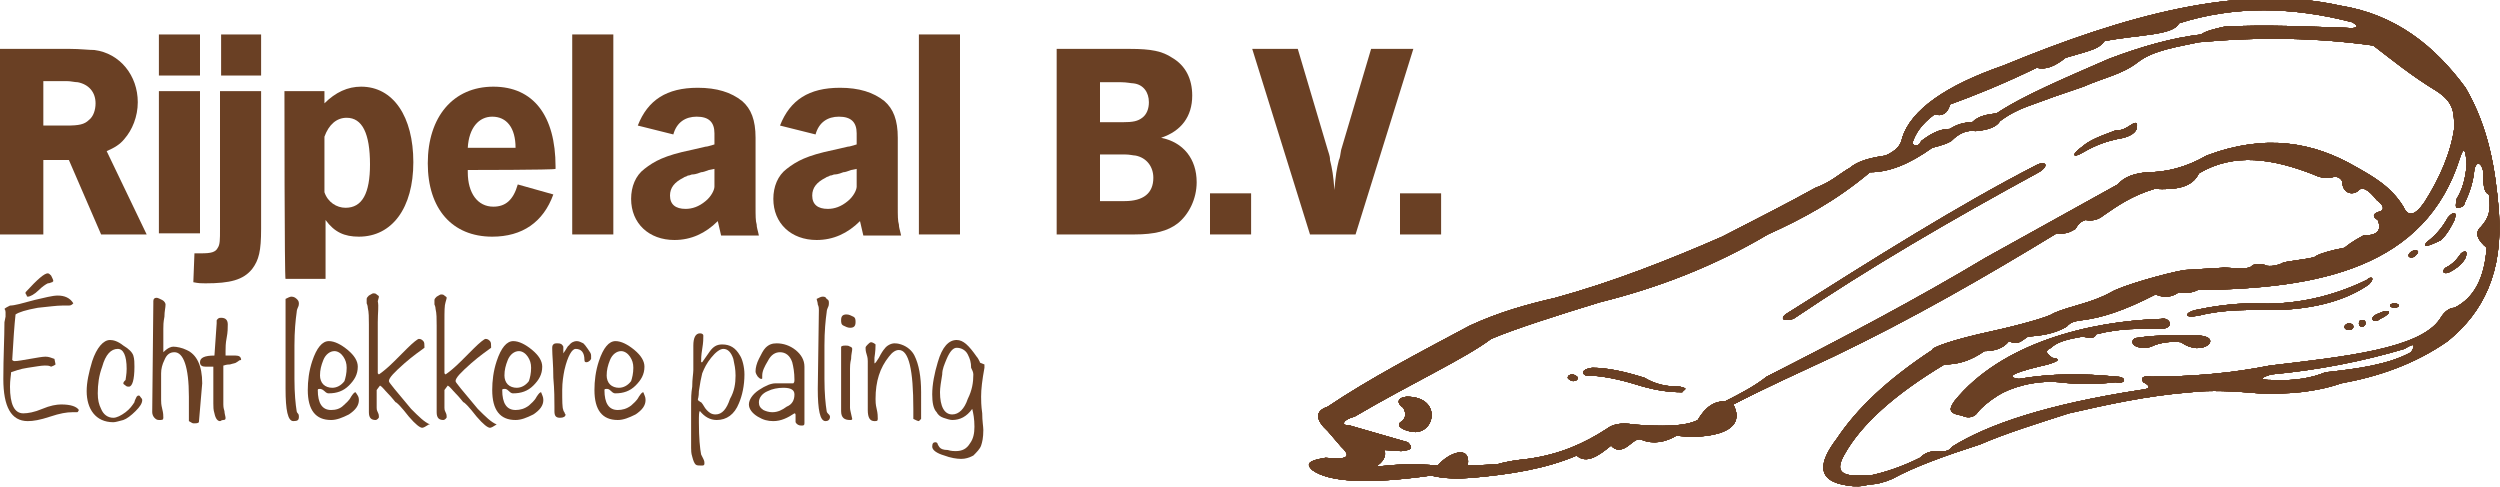 <?xml version="1.0" encoding="utf-8"?>
<!-- Generator: Adobe Illustrator 23.0.1, SVG Export Plug-In . SVG Version: 6.00 Build 0)  -->
<svg version="1.1" id="Laag_1" xmlns="http://www.w3.org/2000/svg" xmlns:xlink="http://www.w3.org/1999/xlink" x="0px" y="0px"
	 width="225px" height="43.8px" viewBox="0 0 225 43.8" style="enable-background:new 0 0 225 43.8;" xml:space="preserve">
<style type="text/css">
	.st0{fill:#6A4024;}
	.st1{fill-rule:evenodd;clip-rule:evenodd;fill:#6A4024;}
</style>
<g>
	<path class="st0" d="M7.1,36.9C7,37.1,7,37.1,6.9,37.1c0,0-0.1,0-0.2,0c-0.1,0-0.1,0-0.2,0c-0.5,0-1.1,0.1-2,0.4s-1.5,0.4-2,0.4
		c-1.5,0-2.2-1.3-2.2-3.8c0-2,0.1-3.7,0.1-5.1l0.1-0.5c0-0.1,0-0.2,0-0.4c0-0.2-0.1-0.3-0.1-0.3c0.1-0.1,0.3-0.2,0.5-0.3
		c0.4,0,1.1-0.2,2.2-0.5c0.9-0.2,1.6-0.4,2.1-0.4c0.6,0,1.1,0.2,1.4,0.7c-0.1,0.1-0.2,0.2-0.4,0.2c-0.1,0-0.2,0-0.3,0
		c-0.1,0-0.2,0-0.3,0c-0.5,0-1.2,0.1-2.2,0.2c-1.1,0.2-1.7,0.4-2,0.6c-0.1,0.9-0.2,2.3-0.3,4.1c0,0,0.1,0.1,0.2,0.1
		c0.3,0,0.8-0.1,1.4-0.2s1.1-0.2,1.4-0.2c0.3,0,0.5,0.1,0.8,0.2l0.1,0.5c0,0-0.1,0.1-0.4,0.2c-0.2-0.1-0.3-0.1-0.6-0.1
		c-0.3,0-0.8,0.1-1.5,0.2s-1.2,0.3-1.5,0.4c0,0.2-0.1,0.7-0.1,1.3c0,1.6,0.4,2.4,1.2,2.4c0.4,0,1-0.1,1.7-0.4
		c0.7-0.3,1.3-0.4,1.7-0.4C6.4,36.4,6.9,36.6,7.1,36.9z M4.8,25.3l-0.1,0.1c-0.1,0-0.2,0.1-0.4,0.1c-0.2,0.1-0.5,0.3-0.8,0.6
		c-0.4,0.4-0.8,0.6-1,0.6c0,0-0.1,0-0.1-0.1c0-0.1-0.1-0.1-0.1-0.2l0-0.1c1.1-1.2,1.7-1.7,2-1.7c0.1,0,0.2,0.1,0.3,0.2
		C4.7,25,4.8,25.2,4.8,25.3z"/>
	<path class="st0" d="M12.8,36c0,0.3-0.2,0.6-0.6,1c-0.4,0.4-0.8,0.7-1.1,0.8c-0.4,0.1-0.7,0.2-0.9,0.2c-0.8,0-1.4-0.3-1.8-0.8
		c-0.4-0.5-0.6-1.2-0.6-2c0-0.8,0.2-1.7,0.5-2.7c0.4-1.2,1-1.9,1.6-1.9c0.3,0,0.7,0.1,1.2,0.5c0.5,0.3,0.8,0.6,0.9,0.9
		c0.1,0.3,0.1,0.7,0.1,1c0,1.2-0.2,1.8-0.5,1.8c-0.1,0-0.2,0-0.3-0.1c-0.1-0.1-0.2-0.1-0.2-0.2c0,0,0-0.1,0.1-0.2s0.1-0.1,0.1-0.1
		c0-0.1,0.1-0.5,0.1-1c0-1.2-0.3-1.8-0.8-1.8c-0.6,0-1.1,0.5-1.4,1.6c-0.3,0.8-0.4,1.6-0.4,2.4c0,0.6,0.1,1,0.3,1.4
		c0.2,0.5,0.6,0.8,1.1,0.8c0.3,0,0.7-0.2,1.1-0.5c0.4-0.3,0.6-0.6,0.8-0.9c0-0.1,0.1-0.3,0.2-0.5c0.1-0.1,0.1-0.1,0.2-0.1
		c0.1,0,0.1,0.1,0.2,0.2C12.7,35.8,12.8,35.9,12.8,36z"/>
	<path class="st0" d="M17.9,38c-0.1,0.1-0.2,0.1-0.5,0.1c-0.1,0-0.2-0.1-0.4-0.2c0-0.9,0-1.6,0-2.2c0-2.7-0.5-4-1.3-4
		c-0.4,0-0.7,0.2-0.9,0.7c-0.2,0.4-0.3,0.8-0.3,1.2c0,0,0,0.1,0,0.2s0,0.2,0,0.2v2c0,0.2,0,0.4,0.1,0.8s0.1,0.6,0.1,0.8
		s-0.1,0.2-0.4,0.2c-0.2,0-0.3-0.1-0.4-0.2s-0.2-0.3-0.2-0.5l0.1-9.8c0-0.1,0-0.1,0-0.2c0-0.2,0.1-0.3,0.3-0.3
		c0.1,0,0.3,0.1,0.5,0.2s0.3,0.3,0.3,0.4c0,0.3-0.1,0.6-0.1,1.1c-0.1,0.5-0.1,0.8-0.1,1.1c0,0,0,0.7,0,2.1c0.4-0.4,0.7-0.5,0.9-0.5
		c0.3,0,0.8,0.1,1.2,0.3c0.9,0.4,1.4,1.4,1.4,3L17.9,38L17.9,38z"/>
	<path class="st0" d="M21.3,32.6c-0.1,0.1-0.3,0.1-0.6,0.2c-0.4,0-0.5,0.1-0.6,0.1c0,0.1,0,0.7,0,1.8c0,0.8,0,1.4,0,1.7
		c0,0.1,0,0.3,0.1,0.6c0,0.2,0.1,0.5,0.1,0.6c0,0.1,0,0.2-0.2,0.2s-0.2,0.1-0.3,0.1c-0.2,0-0.4-0.2-0.5-0.7
		c-0.1-0.3-0.1-0.6-0.1-0.9c0-1.5,0-2.6,0-3.3c-0.1,0-0.3,0-0.7,0c-0.3,0-0.5-0.1-0.5-0.4c0-0.4,0.4-0.6,1.3-0.6l0.2-2.9
		c0,0,0-0.1,0-0.1s0-0.1,0-0.1c0-0.1,0-0.1,0.1-0.2c0.1-0.1,0.2-0.1,0.3-0.1c0.4,0,0.6,0.2,0.6,0.6c0,0.3,0,0.7-0.1,1.2
		s-0.1,0.9-0.1,1.2c0,0.1,0,0.2,0,0.4l0.9,0c0.3,0,0.5,0.1,0.5,0.4C21.5,32.4,21.5,32.5,21.3,32.6z"/>
	<path class="st0" d="M26.9,37.5c0,0.3-0.1,0.4-0.5,0.4c-0.5,0-0.7-1-0.7-2.9l0-7.1c0-0.1,0-0.3,0-0.5c0-0.2,0-0.4,0-0.5
		c0.2-0.1,0.4-0.2,0.5-0.2c0.1,0,0.3,0,0.5,0.2c0.1,0.1,0.2,0.2,0.2,0.4c0,0.1,0,0.2-0.1,0.4c-0.1,0.2-0.1,0.4-0.1,0.4
		c-0.1,0.7-0.2,1.7-0.2,3c0,2.1,0,3.1,0,3c0,1.3,0.1,2.3,0.2,2.9c0,0,0,0.1,0.1,0.2C26.9,37.3,26.9,37.4,26.9,37.5z"/>
	<path class="st0" d="M32.3,36c0,0.5-0.3,0.9-0.9,1.3c-0.6,0.3-1.1,0.5-1.6,0.5c-1.4,0-2.1-0.9-2.1-2.7c0-0.8,0.1-1.7,0.4-2.6
		c0.4-1.2,0.9-1.8,1.5-1.8c0.5,0,1.1,0.3,1.7,0.8s0.9,1,0.9,1.5c0,0.7-0.3,1.2-0.8,1.7c-0.5,0.5-1.1,0.7-1.8,0.7
		c-0.1,0-0.2,0-0.4-0.2s-0.4-0.2-0.4-0.2c-0.1,0-0.2,0-0.2,0.1c0,1.2,0.4,1.8,1.2,1.8c0.4,0,0.8-0.1,1.1-0.4
		c0.2-0.2,0.5-0.4,0.7-0.8c0.2-0.3,0.3-0.4,0.4-0.4C32.2,35.6,32.3,35.7,32.3,36z M31.2,33.1c0-0.4-0.1-0.7-0.3-1s-0.5-0.5-0.8-0.5
		c-0.4,0-0.8,0.3-1,0.8c-0.2,0.5-0.3,0.9-0.3,1.4c0,0.3,0.1,0.6,0.3,0.8c0.2,0.2,0.5,0.3,0.8,0.3c0.4,0,0.8-0.2,1.1-0.6
		C31.1,34,31.2,33.6,31.2,33.1z"/>
	<path class="st0" d="M38.6,38.2c-0.3,0.2-0.5,0.3-0.6,0.3c-0.2,0-0.6-0.3-1.2-1c-0.7-0.9-1.1-1.3-1.2-1.3c-0.1-0.1-0.3-0.4-0.7-0.8
		c-0.3-0.3-0.5-0.6-0.7-0.7l-0.3,0.4v1.6c0,0.1,0,0.2,0.1,0.4s0.1,0.3,0.1,0.4c0,0.1,0,0.1-0.1,0.2s-0.2,0.1-0.2,0.1
		c-0.4,0-0.6-0.2-0.6-0.7v-2.3c0-0.1,0-0.3,0-0.6s0-0.5,0-0.6v-4.4c0-0.6,0-1.1-0.1-1.5c0,0,0-0.2-0.1-0.4c0-0.1,0-0.3,0-0.4
		c0-0.1,0.1-0.2,0.2-0.3c0.2-0.1,0.3-0.2,0.4-0.2c0.1,0,0.2,0,0.3,0.1s0.2,0.1,0.2,0.2c0,0,0,0.1-0.1,0.4C34.1,27.6,34,28.1,34,29
		L34,33.6l0.1,0.1c0.3-0.2,0.8-0.6,1.4-1.2c0.4-0.4,0.8-0.8,1.1-1.1c0.6-0.6,1-0.9,1.1-0.9c0.2,0,0.3,0.1,0.4,0.2
		c0.1,0.1,0.1,0.3,0.1,0.5l0,0.1c-0.4,0.3-1,0.7-1.8,1.4c-0.9,0.8-1.4,1.3-1.4,1.6c0,0.1,0.2,0.3,0.5,0.7c0.5,0.6,1,1.2,1.5,1.8
		c0.7,0.7,1.2,1.2,1.7,1.4L38.6,38.2L38.6,38.2z"/>
	<path class="st0" d="M44.7,38.2c-0.3,0.2-0.5,0.3-0.6,0.3c-0.2,0-0.6-0.3-1.2-1c-0.7-0.9-1.1-1.3-1.2-1.3c-0.1-0.1-0.3-0.4-0.7-0.8
		c-0.3-0.3-0.5-0.6-0.7-0.7L40,35.1v1.6c0,0.1,0,0.2,0.1,0.4s0.1,0.3,0.1,0.4c0,0.1,0,0.1-0.1,0.2s-0.2,0.1-0.2,0.1
		c-0.4,0-0.6-0.2-0.6-0.7v-2.2c0-0.1,0-0.3,0-0.6s0-0.5,0-0.6v-4.4c0-0.6,0-1.1-0.1-1.5c0,0,0-0.2-0.1-0.4c0-0.1,0-0.3,0-0.4
		c0-0.1,0.1-0.2,0.2-0.3c0.2-0.1,0.3-0.2,0.4-0.2c0.1,0,0.2,0,0.3,0.1s0.2,0.1,0.2,0.2c0,0,0,0.1-0.1,0.4c-0.1,0.3-0.1,0.8-0.1,1.7
		L40,33.6l0.1,0.1c0.3-0.2,0.8-0.6,1.4-1.2c0.4-0.4,0.8-0.8,1.1-1.1c0.6-0.6,1-0.9,1.1-0.9c0.2,0,0.3,0.1,0.4,0.2
		c0.1,0.1,0.1,0.3,0.1,0.5l0,0.1c-0.4,0.3-1,0.7-1.8,1.4c-0.9,0.8-1.4,1.3-1.4,1.6c0,0.1,0.2,0.3,0.5,0.7c0.5,0.6,1,1.2,1.5,1.8
		c0.7,0.7,1.2,1.2,1.7,1.4V38.2z"/>
	<path class="st0" d="M48.9,36c0,0.5-0.3,0.9-0.9,1.3c-0.6,0.3-1.1,0.5-1.6,0.5c-1.4,0-2.1-0.9-2.1-2.7c0-0.8,0.1-1.7,0.4-2.6
		c0.4-1.2,0.9-1.8,1.5-1.8c0.5,0,1.1,0.3,1.7,0.8s0.9,1,0.9,1.5c0,0.7-0.3,1.2-0.8,1.7s-1.1,0.7-1.8,0.7c-0.1,0-0.2,0-0.4-0.2
		s-0.3-0.2-0.4-0.2c-0.1,0-0.2,0-0.2,0.1c0,1.2,0.4,1.8,1.2,1.8c0.4,0,0.8-0.1,1.2-0.4c0.2-0.2,0.5-0.4,0.7-0.8
		c0.2-0.3,0.3-0.4,0.4-0.4C48.8,35.6,48.9,35.7,48.9,36z M47.8,33.1c0-0.4-0.1-0.7-0.3-1s-0.5-0.5-0.8-0.5c-0.4,0-0.8,0.3-1,0.8
		c-0.2,0.5-0.3,0.9-0.3,1.4c0,0.3,0.1,0.6,0.3,0.8c0.2,0.2,0.5,0.3,0.8,0.3c0.4,0,0.8-0.2,1.1-0.6C47.7,34,47.8,33.6,47.8,33.1z"/>
	<path class="st0" d="M53.2,32c0,0,0,0.1,0,0.3c-0.1,0.2-0.3,0.3-0.4,0.3c-0.1,0-0.2,0-0.2-0.2c0-0.7-0.3-1-0.8-1
		c-0.3,0-0.7,0.6-1,1.9c-0.1,0.5-0.2,1.1-0.2,1.8c0,1,0,1.6,0.1,1.8c0,0,0,0.1,0.1,0.2c0,0.1,0.1,0.2,0.1,0.2c0,0.2-0.2,0.3-0.5,0.3
		c-0.4,0-0.5-0.2-0.5-0.6c0,0,0-0.1,0-0.2c0-0.1,0-0.2,0-0.2c0-0.6,0-1.5-0.1-2.6c0-1.2-0.1-2-0.1-2.6c0-0.2,0-0.3,0.1-0.4
		s0.2-0.1,0.4-0.1c0.3,0,0.4,0.1,0.5,0.3c0,0.2,0,0.4,0,0.6c0.3-0.4,0.4-0.7,0.5-0.7c0.2-0.3,0.5-0.4,0.7-0.4c0.2,0,0.4,0.1,0.6,0.2
		c0.1,0.1,0.2,0.2,0.4,0.5C53.1,31.7,53.2,31.8,53.2,32z"/>
	<path class="st0" d="M58.1,36c0,0.5-0.3,0.9-0.9,1.3c-0.6,0.3-1.1,0.5-1.6,0.5c-1.4,0-2.1-0.9-2.1-2.7c0-0.8,0.1-1.7,0.4-2.6
		c0.4-1.2,0.9-1.8,1.5-1.8c0.5,0,1.1,0.3,1.7,0.8s0.9,1,0.9,1.5c0,0.7-0.3,1.2-0.8,1.7s-1.1,0.7-1.8,0.7c-0.1,0-0.2,0-0.4-0.2
		s-0.3-0.2-0.4-0.2c-0.1,0-0.2,0-0.2,0.1c0,1.2,0.4,1.8,1.2,1.8c0.4,0,0.8-0.1,1.2-0.4c0.2-0.2,0.5-0.4,0.7-0.8
		c0.2-0.3,0.3-0.4,0.4-0.4C58,35.6,58.1,35.7,58.1,36z M57,33.1c0-0.4-0.1-0.7-0.3-1s-0.5-0.5-0.8-0.5c-0.4,0-0.8,0.3-1,0.8
		c-0.2,0.5-0.3,0.9-0.3,1.4c0,0.3,0.1,0.6,0.3,0.8c0.2,0.2,0.5,0.3,0.8,0.3c0.4,0,0.8-0.2,1.1-0.6C56.9,34,57,33.6,57,33.1z"/>
	<path class="st0" d="M67,33.7c0,1-0.2,1.9-0.5,2.6c-0.4,1-1.1,1.5-2,1.5c-0.6,0-1.1-0.3-1.5-0.8c-0.1,0-0.1,0.4-0.1,1
		c0,1.4,0.1,2.4,0.2,2.9c0,0,0.1,0.2,0.2,0.4s0.1,0.3,0.1,0.4c0,0.2-0.1,0.2-0.3,0.2c-0.2,0-0.4,0-0.5-0.1s-0.2-0.3-0.3-0.7
		c-0.1-0.3-0.1-0.6-0.1-0.8v-4c0-0.4,0-0.9,0.1-1.5c0-0.7,0.1-1.2,0.1-1.5c0-0.3,0-0.7,0-1.1c0-0.6,0-1,0-1.1c0-0.7,0.2-1.1,0.6-1.1
		c0.2,0,0.3,0.1,0.3,0.2c0,0.3,0,0.6-0.1,1.2s-0.1,0.9-0.1,1.2h0.1c0.2-0.3,0.5-0.7,0.7-1c0.3-0.4,0.6-0.6,1.1-0.6
		c0.7,0,1.2,0.3,1.6,1C66.8,32.3,67,33,67,33.7z M66.2,33.8c0-0.6-0.1-1-0.2-1.5c-0.2-0.6-0.5-0.9-0.9-0.9c-0.3,0-0.7,0.3-1.1,0.8
		c-0.4,0.5-0.6,0.9-0.8,1.4c-0.1,0.4-0.2,0.9-0.3,1.6c0,0.5-0.1,0.8-0.1,0.7c0,0,0,0.1,0.1,0.2c0.1,0,0.1,0.1,0.2,0.1
		c0.2,0.2,0.3,0.5,0.5,0.7s0.4,0.4,0.8,0.4c0.6,0,1-0.5,1.3-1.4C66.1,35.2,66.2,34.5,66.2,33.8z"/>
	<path class="st0" d="M72.4,38.1c0,0.2-0.1,0.2-0.3,0.2c-0.2,0-0.4-0.1-0.5-0.3c0,0,0-0.2,0-0.6c0-0.1,0-0.2-0.1-0.2
		c-0.6,0.4-1.2,0.7-1.9,0.7c-0.5,0-0.9-0.1-1.4-0.4c-0.5-0.3-0.8-0.7-0.8-1.1c0-0.4,0.3-0.9,0.9-1.3c0.6-0.4,1.1-0.6,1.5-0.6h1.6
		c0.1-0.1,0.1-0.2,0.1-0.3c0-0.7-0.1-1.2-0.2-1.6c-0.2-0.6-0.6-0.9-1.1-0.9c-0.4,0-0.8,0.2-1.1,0.8c-0.3,0.5-0.5,0.9-0.5,1.3
		c0,0,0,0,0,0.1c0,0,0,0.1,0,0.1c0,0.1,0,0.1-0.1,0.1c-0.1,0-0.2-0.1-0.3-0.2C68,33.6,68,33.5,68,33.4c0-0.3,0.1-0.7,0.3-1.1
		s0.4-0.8,0.6-1c0.3-0.3,0.6-0.4,1-0.4c0.6,0,1.2,0.2,1.7,0.6c0.5,0.4,0.8,0.9,0.8,1.5L72.4,38.1z M71.5,35.5c0-0.4-0.3-0.6-1-0.6
		c-0.5,0-1,0.1-1.4,0.3c-0.5,0.2-0.8,0.6-0.8,1c0,0.3,0.1,0.5,0.4,0.7c0.2,0.1,0.5,0.2,0.8,0.2c0.5,0,0.9-0.2,1.3-0.5
		C71.3,36.4,71.5,36,71.5,35.5z"/>
	<path class="st0" d="M74.7,37.5c0,0.3-0.2,0.4-0.4,0.4c-0.5,0-0.7-1-0.7-2.9l0.1-7.1c0-0.1,0-0.3-0.1-0.5c0-0.2-0.1-0.4-0.1-0.5
		c0.2-0.1,0.4-0.2,0.5-0.2c0.2,0,0.3,0,0.4,0.2c0.2,0.1,0.2,0.2,0.2,0.4c0,0.1,0,0.2-0.1,0.4c-0.1,0.2-0.1,0.4-0.1,0.4
		c-0.1,0.7-0.2,1.7-0.2,3c0,2.1,0,3.1,0,3c0,1.3,0.1,2.3,0.2,2.9c0,0,0,0.1,0.1,0.2C74.6,37.3,74.7,37.4,74.7,37.5z"/>
	<path class="st0" d="M76.7,31.4c0,0.2-0.1,0.5-0.1,0.9c-0.1,0.4-0.1,0.7-0.1,0.9v3.5c0,0.2,0.1,0.5,0.2,1c0,0.1-0.1,0.1-0.2,0.1
		c-0.5,0-0.8-0.2-0.8-0.8v-5.8c0.1-0.1,0.3-0.1,0.4-0.1c0.1,0,0.3,0,0.4,0.1C76.6,31.2,76.7,31.3,76.7,31.4z M77,29
		c0,0.4-0.2,0.5-0.5,0.5c-0.2,0-0.4-0.1-0.6-0.2s-0.2-0.3-0.2-0.5c0-0.4,0.2-0.5,0.5-0.5c0.2,0,0.4,0.1,0.6,0.2
		C77,28.6,77,28.8,77,29z"/>
	<path class="st0" d="M82.9,37.7c-0.1,0.1-0.2,0.2-0.2,0.2c-0.1,0-0.3-0.1-0.5-0.2v-0.1c0-0.1,0-0.2,0-0.4s0-0.3,0-0.4
		c0-3.5-0.4-5.3-1.3-5.3c-0.3,0-0.6,0.2-0.9,0.6c-0.8,1-1.2,2.2-1.2,3.8c0,0.2,0,0.5,0.1,0.9c0.1,0.4,0.1,0.7,0.1,0.9
		c0,0.2-0.1,0.2-0.3,0.2c-0.4,0-0.6-0.3-0.6-1v-3.6c0-0.1,0-0.2,0-0.4s0-0.3,0-0.4c0-0.1,0-0.3-0.1-0.6s-0.1-0.5-0.1-0.6
		c0-0.1,0.1-0.2,0.2-0.3s0.2-0.2,0.3-0.2c0.1,0,0.3,0.1,0.4,0.2c0,0.7-0.1,1.1-0.1,1.2c0,0.2,0,0.3,0,0.5c0.1,0,0.2-0.2,0.4-0.5
		c0.2-0.4,0.4-0.7,0.5-0.8c0.2-0.3,0.6-0.5,0.9-0.5c0.1,0,0.3,0,0.6,0.1c0.6,0.2,1,0.6,1.2,1c0.4,0.8,0.6,1.9,0.6,3.3L82.9,37.7
		L82.9,37.7z"/>
	<path class="st0" d="M88.6,32.8c0,0.1,0,0.2,0,0.3c-0.2,1.1-0.3,1.9-0.3,2.6c0,0.3,0,0.8,0.1,1.5c0,0.7,0.1,1.2,0.1,1.5
		c0,0.7-0.1,1.1-0.2,1.4c-0.1,0.3-0.4,0.6-0.7,0.9c-0.4,0.2-0.7,0.3-1.1,0.3c-0.4,0-1-0.1-1.5-0.3c-0.7-0.2-1.1-0.5-1.1-0.8
		c0-0.3,0.1-0.4,0.3-0.4c0.1,0,0.2,0.1,0.2,0.2c0.1,0.2,0.2,0.3,0.2,0.3c0.1,0.1,0.3,0.2,0.7,0.2c0.3,0.1,0.6,0.1,0.7,0.1
		c0.6,0,1-0.2,1.3-0.7c0.3-0.4,0.4-0.9,0.4-1.5c0-0.7-0.1-1.2-0.2-1.6c-0.5,0.7-1.1,1-1.8,1c-0.2,0-0.5-0.1-0.8-0.2
		s-0.5-0.3-0.6-0.5c-0.3-0.3-0.4-0.9-0.4-1.6c0-0.9,0.2-1.9,0.5-2.9c0.4-1.4,1-2,1.7-2c0.6,0,1.1,0.5,1.8,1.5
		c0.1,0.1,0.2,0.3,0.3,0.5C88.1,32.6,88.3,32.7,88.6,32.8z M87.6,33.7c0-0.2-0.1-0.4-0.2-0.6c0-0.5-0.1-0.8-0.3-1.2
		c-0.2-0.4-0.6-0.6-1-0.6c-0.3,0-0.6,0.3-0.9,1c-0.2,0.5-0.4,0.9-0.4,1.4c-0.1,0.6-0.2,1.2-0.2,1.6c0,1.3,0.4,2,1.1,2
		c0.6,0,1.1-0.5,1.4-1.4C87.5,35.1,87.6,34.4,87.6,33.7z"/>
</g>
<path class="st1" d="M166.3,43.7c-2.9-0.4-2.6-2.1-1-4.2c1.8-2.7,4.5-5.3,8.6-8c-0.1-0.2,1.7-0.9,5.4-1.7c2.3-0.5,5.2-1.3,5.5-1.6
	c1.6-0.7,3.4-0.9,5.2-1.9c1-0.6,4.9-1.7,6.6-2l3.4-0.2c0.2-0.1,2.4,0.3,2.7-0.2c0.2-0.2,1.3-0.1,1.2,0c0.5,0.1,1,0,1.5-0.2
	c0-0.2,3.1-0.4,3.1-0.7c0.4-0.2,1.4-0.5,2.5-0.7c0.4-0.3,0.6-0.5,1.7-1.1c1.2,0,1.7-0.4,1.3-1.4c-0.5-0.3-0.5-0.6,0.3-0.8
	c0.4-0.3,0-0.7-0.4-1c-0.7-0.9-1.3-1.3-1.7-0.8c-0.5,0.4-1.4,0.2-1.4-0.9c-0.3-0.5-0.7-0.4-1.1-0.3c-0.2,0-0.7,0.1-1.5-0.3
	c-3.6-1.4-7.1-2-10.3-0.1c-0.6,1.3-2.1,1.5-4,1.4c-2,0.6-3.3,1.5-4.6,2.4c-0.5,0.4-1,0.5-1.6,0.4c-0.4,0.1-0.7,0.4-0.9,0.8
	c-0.4,0.2-0.7,0.5-1.7,0.4c-6.4,3.9-13,7.7-20.1,11.1c-3,1.4-6.1,2.8-9,4.3c1.5,2.9-3.3,3.1-5.1,2.8c-1,0.6-2.1,0.8-3.1,0.4
	c-0.4-0.2-0.7,0.1-1.1,0.4c-0.7,0.6-1.3,0.6-1.7,0.1c-1.1,0.9-2.2,1.7-3.1,0.9c-2.8,1.2-6,1.7-9.4,2c-1.2,0.1-2.5,0.1-3.7-0.2
	c-5.7,0.8-9.2,0.6-10.7-0.5c-0.4-0.4-0.7-0.8,1.2-1.1c1.3,0.1,2.7,0.2,1.4-1l-1.2-1.4c-1.1-1-1.2-1.8,0-2.2
	c3.7-2.5,8.3-4.9,12.8-7.3c2.6-1.2,5.1-1.9,7.7-2.5c5.1-1.4,10.2-3.4,15-5.5c2.9-1.5,5.7-2.9,8.4-4.4c1.4-0.5,2.2-1.3,3.1-1.8
	c0.7-0.6,1.8-0.9,3.2-1.1c0.9-0.4,1.4-0.9,1.5-1.6c0.8-2.5,3.9-4.7,9.1-6.5c10.9-4.5,21.3-7.4,30.3-5.4c5,0.8,8.5,3.6,11.3,7.4
	c2.1,3.6,2.7,7.4,3,11.1c0.4,5.5-1.4,9.1-4.6,11.7c-3,2.1-6.3,3.2-9.6,3.8c-2.3,0.8-4.8,1-7.4,0.9c-2.3-0.2-4.4-0.3-6.1-0.1
	c-3.9,0.3-7.5,1.1-11,1.9c-2.8,0.9-5.7,1.8-8,2.8c-3.1,1-5.9,2-7.9,3.1c-0.7,0.3-1.4,0.5-2.1,0.5C167.6,43.8,166.9,43.8,166.3,43.7z
	 M172.8,41.2c0.5-0.5,1-0.6,1.6-0.6c0.8,0.1,1.1-0.1,1.3-0.4c3.2-2,8.5-3.8,16.9-5.1c1.1-0.1,0.9-0.4,0.3-0.7
	c-0.3-0.4,0-0.6,0.7-0.5c3.6,0,7.2-0.3,10.7-1c6.7-0.8,13.5-1.5,15.3-4.2c0.4-0.7,0.9-1,1.3-1c1.8-0.9,2.7-2.7,2.9-5.4
	c-0.7-0.6-1.2-1.3-0.5-1.9c0.7-0.8,0.9-1.4,0.7-2.9c-0.5-0.2-0.5-1-0.5-1.9c0-0.6-0.5-1.4-0.8-0.4c-0.1,1.1-0.4,2.1-0.9,3.1
	c0,0.3-0.4,0.4-0.7,0.4c-0.1,0-0.1-0.3,0-0.8c0.5-0.8,0.8-1.8,0.9-3.1c-0.1-1.6-0.3-1.5-0.6-0.6c-3.1,9.9-12.7,11.8-23.6,11.9
	c-0.6,0.3-1.2,0.3-1.7,0.2c-0.7,0.5-1.4,0.5-2.1,0.2c-2.9,1.5-4.9,2.1-6.5,2.3c-0.6,0.1-1.1,0.1-1.5,0.6c-1.2,0.7-2.4,0.8-3.5,0.9
	c-0.6,0.4-0.9,0.8-1.7,0.4c-0.5,0.7-1.4,0.9-2.2,0.9c-1.3,0.9-2.4,1.2-3.6,1.2c-4.5,2.7-7.5,5.4-9,8.1c-0.8,1.4-0.3,1.8,0.8,1.9
	c0.5,0,1,0,1.5,0C169.7,42.5,171.2,42,172.8,41.2z M137.5,41.3c2.9-0.4,5.1-1.4,7.1-2.7c0.5-0.4,1.3-0.6,2.4-0.4
	c2.4,0.2,4.7,0.2,5.8-0.4c0.7-1.2,1.5-1.7,2.5-1.7c1.4-0.7,2.7-1.4,3.7-2.2c6.9-3.5,13.7-7.1,19.7-10.7l11.9-6.6
	c0.6-0.7,1.5-1,2.7-1.1c1.6,0,3.4-0.4,5.3-1.5c5.3-2,9.6-1.2,13.4,1c1.6,0.9,3.2,1.8,4.3,3.6c0.4,0.9,1,0.9,1.9-0.4
	c1.4-2.2,2.4-4.5,2.7-6.8c-0.1-1.1,0.1-2.1-1.6-3.2c-2.3-1.4-4-2.8-5.7-4.1c-5-0.7-10.2-0.8-15.7-0.3c-1.8,0.4-4.1,0.7-5.5,1.8
	c-1.4,1.1-3.1,1.4-4.9,2.2c-1.8,0.6-3.5,1.2-5.1,1.8c-0.8,0.3-1.6,0.7-2.4,1.3c-0.3,0.5-1,0.8-2.2,0.9c-0.7-0.1-1.4,0.1-2.2,0.9
	c-0.3,0.2-0.9,0.4-1.7,0.6c-2.1,1.5-3.9,2.2-5.6,2.2c-3.1,2.6-6.1,4.2-9.2,5.6c-4.9,2.9-9.9,4.8-15.1,6.1c-3.6,1.1-7.7,2.4-9.8,3.3
	c-2.4,1.8-7.2,4-12.3,7c-0.9,0.2-1.4,0.8-0.4,0.8l5.2,1.5c0.5,0.5,0.4,0.7-0.6,0.8l-1.5-0.1c0.2,0.5-0.1,1.1-0.8,1.5
	c1.8-0.2,3.4-0.3,5.6-0.1c0.9-1.1,3-2,2.7,0c0.9,0,1.8-0.1,2.6-0.1C135.7,41.5,136.6,41.4,137.5,41.3z M209.3,33.5
	c2.9-0.3,5.7-0.7,7.7-1.8c0.3-0.5,0.5-1-0.6-0.3c-3.7,1.1-7.7,1.9-12,2.3c-1,0.3-1.1,0.5,0.1,0.5C206.6,34.3,208.1,34,209.3,33.5z
	 M172.9,12.7c0.8-0.6,1.6-1.1,2.6-1.1c0.6-0.4,1.3-0.6,2-0.6c0.6-0.6,1.4-0.7,2.2-0.8c2.4-1.6,6.2-3.2,10.1-4.9
	c2.9-1.1,5.7-1.9,8.3-2.2c0.4-0.3,1.2-0.5,2.1-0.7c3.8-0.2,7.5,0,10.9,0.1c1.1,0.1,1.3-0.1,0.6-0.5c-5.4-1.4-10.6-1.5-15.6,0.1
	c-0.5,1.1-3.6,1-6.7,1.6c-0.5,0.7-1.1,0.8-3.5,1.5c-1,0.8-1.8,1.1-2.6,0.9c-3.1,1.5-5.6,2.5-7.8,3.3c-0.2,0.8-0.7,1.1-1.4,0.9
	c-1.2,0.9-1.7,1.7-2,2.6c0.1,0.1,0.2,0.2,0.3,0.2C172.6,13.1,172.8,13,172.9,12.7z"/>
<path class="st1" d="M126.6,35.7c-0.9,0.1-0.9,0.6-0.3,1c0.2,0.4,0.3,0.8-0.1,1.2c-0.6,0.3-0.2,0.7,0.6,0.9
	C129.1,39.5,130,35.7,126.6,35.7z"/>
<path class="st1" d="M143.2,33.8c1.6,0.1,3.1,0.5,4.7,1c1.1,0.3,2.2,0.5,3.5,0.5c0.2-0.3,0.6-0.3-0.2-0.5c-1.2,0-2.2-0.2-3.2-0.8
	c-1.9-0.6-3.4-0.9-4.7-0.9C141.9,33.3,142.6,34,143.2,33.8z"/>
<path class="st1" d="M141.5,33.7c0.2,0,0.5,0.2,0.5,0.3c0,0.2-0.2,0.3-0.4,0.3s-0.5-0.2-0.5-0.3C141.1,33.8,141.3,33.7,141.5,33.7z"
	/>
<path class="st1" d="M187.4,13.2c-1,0.7-0.9,1.1,0.1,0.5c1.2-0.7,2.2-1,3.1-1.2c0.8-0.1,1.5-0.4,1.7-0.9c0.1-0.6,0-0.7-0.6-0.3
	c-0.3,0.2-0.8,0.5-1.2,0.4C188.9,12.3,188.1,12.6,187.4,13.2z"/>
<path class="st1" d="M161.4,28.7c6.8-4.6,14.2-8.9,22.1-13.2c1-0.6,0.6-1.1-0.3-0.6c-7,3.6-14.6,8.4-22.2,13.2
	C160.1,28.6,160.4,29,161.4,28.7z"/>
<path class="st1" d="M220.9,19.8c0.3-0.9-0.2-0.7-0.6-0.2c-0.5,0.9-1.1,1.6-1.9,2.2c-0.4,0.5,0.1,0.4,1.3-0.2
	C220.3,21,220.6,20.4,220.9,19.8z"/>
<path class="st1" d="M217.1,22.6c0.2-0.1,0.4-0.1,0.5,0c0.1,0.1-0.1,0.3-0.3,0.5c-0.2,0.1-0.4,0.1-0.5,0
	C216.7,22.9,216.9,22.7,217.1,22.6z"/>
<path class="st1" d="M221.9,23.2c0.2-0.6,0-0.7-0.4-0.4c-0.3,0.4-0.6,0.9-1.4,1.3c-0.4,0.3-0.2,0.8,0.7,0.2
	C221.3,24,221.7,23.6,221.9,23.2z"/>
<path class="st1" d="M213.2,25.6c0.6-0.6,0.2-0.8-0.2-0.4c-3.1,1.5-6.5,2.3-10.2,2.1c-1.9,0-3.8,0.3-5.2,0.6
	c-0.9,0.2-1.2,0.8,0.3,0.5c2.4-0.6,4.6-0.5,7-0.5C208.4,27.8,211.2,27,213.2,25.6z"/>
<path class="st1" d="M196.3,30.8c1.9,1.4,3.8-0.4,1.7-0.6c-1.9,0-3.8-0.1-5.6,0.2c-0.6,0-0.8,0.8,0.4,0.9c0.4,0,0.5,0,0.8-0.1
	C194.4,30.8,195.5,30.7,196.3,30.8z"/>
<path class="st1" d="M212.6,28.8c0.2,0,0.3,0.1,0.3,0.3c0,0.1-0.1,0.3-0.3,0.3s-0.3-0.1-0.3-0.3C212.3,28.9,212.4,28.8,212.6,28.8z"
	/>
<path class="st1" d="M211.4,29.1c0.2,0,0.4,0.1,0.4,0.3s-0.2,0.3-0.4,0.3c-0.2,0-0.4-0.1-0.4-0.3C211,29.3,211.2,29.1,211.4,29.1z"
	/>
<path class="st1" d="M215.5,27.3c0.2,0,0.4,0.1,0.4,0.2c0,0.1-0.2,0.2-0.4,0.2c-0.2,0-0.4-0.1-0.4-0.2
	C215.1,27.4,215.3,27.3,215.5,27.3z"/>
<path class="st1" d="M214.1,28.2c-1.1,0.4-0.4,1,0.1,0.5c0.7-0.3,1.2-0.8,0.4-0.7L214.1,28.2z"/>
<path class="st1" d="M184.6,31.3c-0.7,0.3-0.3,0.6,0.1,0.9c0.8,0.1,0.6,0.3-0.4,0.6c-2.6,0.6-4.1,1.1-2.6,1.3
	c2.9-0.5,5.8-0.5,8.8-0.2c0.9,0,0.9,0.7-0.1,0.5c-1.7,0.2-3.5,0.2-5.1,0c-2.2-0.2-4.4,0.5-5.5,1.2c-0.8,0.5-1.5,1.1-1.8,1.5
	c-0.4,0.6-1.1,0.5-1.4,0.3c-1.4-0.2-1.1-0.7-0.7-1.3c4.2-5.2,12.1-7.2,18.6-7.4c0.8-0.2,1.3,0.9-0.1,0.9c-1.8,0-3.5-0.1-5.8,0.5
	c0,0.4-0.6,0.3-1.2,0.2C186.3,30.5,185.2,30.7,184.6,31.3z"/>
<path class="st1" d="M166.3,43.7c-2.9-0.4-2.6-2.1-1-4.2c1.8-2.7,4.5-5.3,8.6-8c-0.1-0.2,1.7-0.9,5.4-1.7c2.3-0.5,5.2-1.3,5.5-1.6
	c1.6-0.7,3.4-0.9,5.2-1.9c1-0.6,4.9-1.7,6.6-2l3.4-0.2c0.2-0.1,2.4,0.3,2.7-0.2c0.2-0.2,1.3-0.1,1.2,0c0.5,0.1,1,0,1.5-0.2
	c0-0.2,3.1-0.4,3.1-0.7c0.4-0.2,1.4-0.5,2.5-0.7c0.4-0.3,0.6-0.5,1.7-1.1c1.2,0,1.7-0.4,1.3-1.4c-0.5-0.3-0.5-0.6,0.3-0.8
	c0.4-0.3,0-0.7-0.4-1c-0.7-0.9-1.3-1.3-1.7-0.8c-0.5,0.4-1.4,0.2-1.4-0.9c-0.3-0.5-0.7-0.4-1.1-0.3c-0.2,0-0.7,0.1-1.5-0.3
	c-3.6-1.4-7.1-2-10.3-0.1c-0.6,1.3-2.1,1.5-4,1.4c-2,0.6-3.3,1.5-4.6,2.4c-0.5,0.4-1,0.5-1.6,0.4c-0.4,0.1-0.7,0.4-0.9,0.8
	c-0.4,0.2-0.7,0.5-1.7,0.4c-6.4,3.9-13,7.7-20.1,11.1c-3,1.4-6.1,2.8-9,4.3c1.5,2.9-3.3,3.1-5.1,2.8c-1,0.6-2.1,0.8-3.1,0.4
	c-0.4-0.2-0.7,0.1-1.1,0.4c-0.7,0.6-1.3,0.6-1.7,0.1c-1.1,0.9-2.2,1.7-3.1,0.9c-2.8,1.2-6,1.7-9.4,2c-1.2,0.1-2.5,0.1-3.7-0.2
	c-5.7,0.8-9.2,0.6-10.7-0.5c-0.4-0.4-0.7-0.8,1.2-1.1c1.3,0.1,2.7,0.2,1.4-1l-1.2-1.4c-1.1-1-1.2-1.8,0-2.2
	c3.7-2.5,8.3-4.9,12.8-7.3c2.6-1.2,5.1-1.9,7.7-2.5c5.1-1.4,10.2-3.4,15-5.5c2.9-1.5,5.7-2.9,8.4-4.4c1.4-0.5,2.2-1.3,3.1-1.8
	c0.7-0.6,1.8-0.9,3.2-1.1c0.9-0.4,1.4-0.9,1.5-1.6c0.8-2.5,3.9-4.7,9.1-6.5c10.9-4.5,21.3-7.4,30.3-5.4c5,0.8,8.5,3.6,11.3,7.4
	c2.1,3.6,2.7,7.4,3,11.1c0.4,5.5-1.4,9.1-4.6,11.7c-3,2.1-6.3,3.2-9.6,3.8c-2.3,0.8-4.8,1-7.4,0.9c-2.3-0.2-4.4-0.3-6.1-0.1
	c-3.9,0.3-7.5,1.1-11,1.9c-2.8,0.9-5.7,1.8-8,2.8c-3.1,1-5.9,2-7.9,3.1c-0.7,0.3-1.4,0.5-2.1,0.5C167.6,43.8,166.9,43.8,166.3,43.7z
	 M172.8,41.2c0.5-0.5,1-0.6,1.6-0.6c0.8,0.1,1.1-0.1,1.3-0.4c3.2-2,8.5-3.8,16.9-5.1c1.1-0.1,0.9-0.4,0.3-0.7
	c-0.3-0.4,0-0.6,0.7-0.5c3.6,0,7.2-0.3,10.7-1c6.7-0.8,13.5-1.5,15.3-4.2c0.4-0.7,0.9-1,1.3-1c1.8-0.9,2.7-2.7,2.9-5.4
	c-0.7-0.6-1.2-1.3-0.5-1.9c0.7-0.8,0.9-1.4,0.7-2.9c-0.5-0.2-0.5-1-0.5-1.9c0-0.6-0.5-1.4-0.8-0.4c-0.1,1.1-0.4,2.1-0.9,3.1
	c0,0.3-0.4,0.4-0.7,0.4c-0.1,0-0.1-0.3,0-0.8c0.5-0.8,0.8-1.8,0.9-3.1c-0.1-1.6-0.3-1.5-0.6-0.6c-3.1,9.9-12.7,11.8-23.6,11.9
	c-0.6,0.3-1.2,0.3-1.7,0.2c-0.7,0.5-1.4,0.5-2.1,0.2c-2.9,1.5-4.9,2.1-6.5,2.3c-0.6,0.1-1.1,0.1-1.5,0.6c-1.2,0.7-2.4,0.8-3.5,0.9
	c-0.6,0.4-0.9,0.8-1.7,0.4c-0.5,0.7-1.4,0.9-2.2,0.9c-1.3,0.9-2.4,1.2-3.6,1.2c-4.5,2.7-7.5,5.4-9,8.1c-0.8,1.4-0.3,1.8,0.8,1.9
	c0.5,0,1,0,1.5,0C169.7,42.5,171.2,42,172.8,41.2z M137.5,41.3c2.9-0.4,5.1-1.4,7.1-2.7c0.5-0.4,1.3-0.6,2.4-0.4
	c2.4,0.2,4.7,0.2,5.8-0.4c0.7-1.2,1.5-1.7,2.5-1.7c1.4-0.7,2.7-1.4,3.7-2.2c6.9-3.5,13.7-7.1,19.7-10.7l11.9-6.6
	c0.6-0.7,1.5-1,2.7-1.1c1.6,0,3.4-0.4,5.3-1.5c5.3-2,9.6-1.2,13.4,1c1.6,0.9,3.2,1.8,4.3,3.6c0.4,0.9,1,0.9,1.9-0.4
	c1.4-2.2,2.4-4.5,2.7-6.8c-0.1-1.1,0.1-2.1-1.6-3.2c-2.3-1.4-4-2.8-5.7-4.1c-5-0.7-10.2-0.8-15.7-0.3c-1.8,0.4-4.1,0.7-5.5,1.8
	c-1.4,1.1-3.1,1.4-4.9,2.2c-1.8,0.6-3.5,1.2-5.1,1.8c-0.8,0.3-1.6,0.7-2.4,1.3c-0.3,0.5-1,0.8-2.2,0.9c-0.7-0.1-1.4,0.1-2.2,0.9
	c-0.3,0.2-0.9,0.4-1.7,0.6c-2.1,1.5-3.9,2.2-5.6,2.2c-3.1,2.6-6.1,4.2-9.2,5.6c-4.9,2.9-9.9,4.8-15.1,6.1c-3.6,1.1-7.7,2.4-9.8,3.3
	c-2.4,1.8-7.2,4-12.3,7c-0.9,0.2-1.4,0.8-0.4,0.8l5.2,1.5c0.5,0.5,0.4,0.7-0.6,0.8l-1.5-0.1c0.2,0.5-0.1,1.1-0.8,1.5
	c1.8-0.2,3.4-0.3,5.6-0.1c0.9-1.1,3-2,2.7,0c0.9,0,1.8-0.1,2.6-0.1C135.7,41.5,136.6,41.4,137.5,41.3z M209.3,33.5
	c2.9-0.3,5.7-0.7,7.7-1.8c0.3-0.5,0.5-1-0.6-0.3c-3.7,1.1-7.7,1.9-12,2.3c-1,0.3-1.1,0.5,0.1,0.5C206.6,34.3,208.1,34,209.3,33.5z
	 M172.9,12.7c0.8-0.6,1.6-1.1,2.6-1.1c0.6-0.4,1.3-0.6,2-0.6c0.6-0.6,1.4-0.7,2.2-0.8c2.4-1.6,6.2-3.2,10.1-4.9
	c2.9-1.1,5.7-1.9,8.3-2.2c0.4-0.3,1.2-0.5,2.1-0.7c3.8-0.2,7.5,0,10.9,0.1c1.1,0.1,1.3-0.1,0.6-0.5c-5.4-1.4-10.6-1.5-15.6,0.1
	c-0.5,1.1-3.6,1-6.7,1.6c-0.5,0.7-1.1,0.8-3.5,1.5c-1,0.8-1.8,1.1-2.6,0.9c-3.1,1.5-5.6,2.5-7.8,3.3c-0.2,0.8-0.7,1.1-1.4,0.9
	c-1.2,0.9-1.7,1.7-2,2.6c0.1,0.1,0.2,0.2,0.3,0.2C172.6,13.1,172.8,13,172.9,12.7z"/>
<path class="st1" d="M126.6,35.7c-0.9,0.1-0.9,0.6-0.3,1c0.2,0.4,0.3,0.8-0.1,1.2c-0.6,0.3-0.2,0.7,0.6,0.9
	C129.1,39.5,130,35.7,126.6,35.7z"/>
<path class="st1" d="M143.2,33.8c1.6,0.1,3.1,0.5,4.7,1c1.1,0.3,2.2,0.5,3.5,0.5c0.2-0.3,0.6-0.3-0.2-0.5c-1.2,0-2.2-0.2-3.2-0.8
	c-1.9-0.6-3.4-0.9-4.7-0.9C141.9,33.3,142.6,34,143.2,33.8z"/>
<path class="st1" d="M141.5,33.7c0.2,0,0.5,0.2,0.5,0.3c0,0.2-0.2,0.3-0.4,0.3s-0.5-0.2-0.5-0.3C141.1,33.8,141.3,33.7,141.5,33.7z"
	/>
<path class="st1" d="M187.4,13.2c-1,0.7-0.9,1.1,0.1,0.5c1.2-0.7,2.2-1,3.1-1.2c0.8-0.1,1.5-0.4,1.7-0.9c0.1-0.6,0-0.7-0.6-0.3
	c-0.3,0.2-0.8,0.5-1.2,0.4C188.9,12.3,188.1,12.6,187.4,13.2z"/>
<path class="st1" d="M161.4,28.7c6.8-4.6,14.2-8.9,22.1-13.2c1-0.6,0.6-1.1-0.3-0.6c-7,3.6-14.6,8.4-22.2,13.2
	C160.1,28.6,160.4,29,161.4,28.7z"/>
<path class="st1" d="M220.9,19.8c0.3-0.9-0.2-0.7-0.6-0.2c-0.5,0.9-1.1,1.6-1.9,2.2c-0.4,0.5,0.1,0.4,1.3-0.2
	C220.3,21,220.6,20.4,220.9,19.8z"/>
<path class="st1" d="M217.1,22.6c0.2-0.1,0.4-0.1,0.5,0c0.1,0.1-0.1,0.3-0.3,0.5c-0.2,0.1-0.4,0.1-0.5,0
	C216.7,22.9,216.9,22.7,217.1,22.6z"/>
<path class="st1" d="M221.9,23.2c0.2-0.6,0-0.7-0.4-0.4c-0.3,0.4-0.6,0.9-1.4,1.3c-0.4,0.3-0.2,0.8,0.7,0.2
	C221.3,24,221.7,23.6,221.9,23.2z"/>
<path class="st1" d="M213.2,25.6c0.6-0.6,0.2-0.8-0.2-0.4c-3.1,1.5-6.5,2.3-10.2,2.1c-1.9,0-3.8,0.3-5.2,0.6
	c-0.9,0.2-1.2,0.8,0.3,0.5c2.4-0.6,4.6-0.5,7-0.5C208.4,27.8,211.2,27,213.2,25.6z"/>
<path class="st1" d="M196.3,30.8c1.9,1.4,3.8-0.4,1.7-0.6c-1.9,0-3.8-0.1-5.6,0.2c-0.6,0-0.8,0.8,0.4,0.9c0.4,0,0.5,0,0.8-0.1
	C194.4,30.8,195.5,30.7,196.3,30.8z"/>
<path class="st1" d="M212.6,28.8c0.2,0,0.3,0.1,0.3,0.3c0,0.1-0.1,0.3-0.3,0.3s-0.3-0.1-0.3-0.3C212.3,28.9,212.4,28.8,212.6,28.8z"
	/>
<path class="st1" d="M211.4,29.1c0.2,0,0.4,0.1,0.4,0.3s-0.2,0.3-0.4,0.3c-0.2,0-0.4-0.1-0.4-0.3C211,29.3,211.2,29.1,211.4,29.1z"
	/>
<path class="st1" d="M215.5,27.3c0.2,0,0.4,0.1,0.4,0.2c0,0.1-0.2,0.2-0.4,0.2c-0.2,0-0.4-0.1-0.4-0.2
	C215.1,27.4,215.3,27.3,215.5,27.3z"/>
<path class="st1" d="M214.1,28.2c-1.1,0.4-0.4,1,0.1,0.5c0.7-0.3,1.2-0.8,0.4-0.7L214.1,28.2z"/>
<path class="st1" d="M184.6,31.3c-0.7,0.3-0.3,0.6,0.1,0.9c0.8,0.1,0.6,0.3-0.4,0.6c-2.6,0.6-4.1,1.1-2.6,1.3
	c2.9-0.5,5.8-0.5,8.8-0.2c0.9,0,0.9,0.7-0.1,0.5c-1.7,0.2-3.5,0.2-5.1,0c-2.2-0.2-4.4,0.5-5.5,1.2c-0.8,0.5-1.5,1.1-1.8,1.5
	c-0.4,0.6-1.1,0.5-1.4,0.3c-1.4-0.2-1.1-0.7-0.7-1.3c4.2-5.2,12.1-7.2,18.6-7.4c0.8-0.2,1.3,0.9-0.1,0.9c-1.8,0-3.5-0.1-5.8,0.5
	c0,0.4-0.6,0.3-1.2,0.2C186.3,30.5,185.2,30.7,184.6,31.3z"/>
<path class="st1" d="M166.3,43.7c-2.9-0.4-2.6-2.1-1-4.2c1.8-2.7,4.5-5.3,8.6-8c-0.1-0.2,1.7-0.9,5.4-1.7c2.3-0.5,5.2-1.3,5.5-1.6
	c1.6-0.7,3.4-0.9,5.2-1.9c1-0.6,4.9-1.7,6.6-2l3.4-0.2c0.2-0.1,2.4,0.3,2.7-0.2c0.2-0.2,1.3-0.1,1.2,0c0.5,0.1,1,0,1.5-0.2
	c0-0.2,3.1-0.4,3.1-0.7c0.4-0.2,1.4-0.5,2.5-0.7c0.4-0.3,0.6-0.5,1.7-1.1c1.2,0,1.7-0.4,1.3-1.4c-0.5-0.3-0.5-0.6,0.3-0.8
	c0.4-0.3,0-0.7-0.4-1c-0.7-0.9-1.3-1.3-1.7-0.8c-0.5,0.4-1.4,0.2-1.4-0.9c-0.3-0.5-0.7-0.4-1.1-0.3c-0.2,0-0.7,0.1-1.5-0.3
	c-3.6-1.4-7.1-2-10.3-0.1c-0.6,1.3-2.1,1.5-4,1.4c-2,0.6-3.3,1.5-4.6,2.4c-0.5,0.4-1,0.5-1.6,0.4c-0.4,0.1-0.7,0.4-0.9,0.8
	c-0.4,0.2-0.7,0.5-1.7,0.4c-6.4,3.9-13,7.7-20.1,11.1c-3,1.4-6.1,2.8-9,4.3c1.5,2.9-3.3,3.1-5.1,2.8c-1,0.6-2.1,0.8-3.1,0.4
	c-0.4-0.2-0.7,0.1-1.1,0.4c-0.7,0.6-1.3,0.6-1.7,0.1c-1.1,0.9-2.2,1.7-3.1,0.9c-2.8,1.2-6,1.7-9.4,2c-1.2,0.1-2.5,0.1-3.7-0.2
	c-5.7,0.8-9.2,0.6-10.7-0.5c-0.4-0.4-0.7-0.8,1.2-1.1c1.3,0.1,2.7,0.2,1.4-1l-1.2-1.4c-1.1-1-1.2-1.8,0-2.2
	c3.7-2.5,8.3-4.9,12.8-7.3c2.6-1.2,5.1-1.9,7.7-2.5c5.1-1.4,10.2-3.4,15-5.5c2.9-1.5,5.7-2.9,8.4-4.4c1.4-0.5,2.2-1.3,3.1-1.8
	c0.7-0.6,1.8-0.9,3.2-1.1c0.9-0.4,1.4-0.9,1.5-1.6c0.8-2.5,3.9-4.7,9.1-6.5c10.9-4.5,21.3-7.4,30.3-5.4c5,0.8,8.5,3.6,11.3,7.4
	c2.1,3.6,2.7,7.4,3,11.1c0.4,5.5-1.4,9.1-4.6,11.7c-3,2.1-6.3,3.2-9.6,3.8c-2.3,0.8-4.8,1-7.4,0.9c-2.3-0.2-4.4-0.3-6.1-0.1
	c-3.9,0.3-7.5,1.1-11,1.9c-2.8,0.9-5.7,1.8-8,2.8c-3.1,1-5.9,2-7.9,3.1c-0.7,0.3-1.4,0.5-2.1,0.5C167.6,43.8,166.9,43.8,166.3,43.7z
	 M172.8,41.2c0.5-0.5,1-0.6,1.6-0.6c0.8,0.1,1.1-0.1,1.3-0.4c3.2-2,8.5-3.8,16.9-5.1c1.1-0.1,0.9-0.4,0.3-0.7
	c-0.3-0.4,0-0.6,0.7-0.5c3.6,0,7.2-0.3,10.7-1c6.7-0.8,13.5-1.5,15.3-4.2c0.4-0.7,0.9-1,1.3-1c1.8-0.9,2.7-2.7,2.9-5.4
	c-0.7-0.6-1.2-1.3-0.5-1.9c0.7-0.8,0.9-1.4,0.7-2.9c-0.5-0.2-0.5-1-0.5-1.9c0-0.6-0.5-1.4-0.8-0.4c-0.1,1.1-0.4,2.1-0.9,3.1
	c0,0.3-0.4,0.4-0.7,0.4c-0.1,0-0.1-0.3,0-0.8c0.5-0.8,0.8-1.8,0.9-3.1c-0.1-1.6-0.3-1.5-0.6-0.6c-3.1,9.9-12.7,11.8-23.6,11.9
	c-0.6,0.3-1.2,0.3-1.7,0.2c-0.7,0.5-1.4,0.5-2.1,0.2c-2.9,1.5-4.9,2.1-6.5,2.3c-0.6,0.1-1.1,0.1-1.5,0.6c-1.2,0.7-2.4,0.8-3.5,0.9
	c-0.6,0.4-0.9,0.8-1.7,0.4c-0.5,0.7-1.4,0.9-2.2,0.9c-1.3,0.9-2.4,1.2-3.6,1.2c-4.5,2.7-7.5,5.4-9,8.1c-0.8,1.4-0.3,1.8,0.8,1.9
	c0.5,0,1,0,1.5,0C169.7,42.5,171.2,42,172.8,41.2z M137.5,41.3c2.9-0.4,5.1-1.4,7.1-2.7c0.5-0.4,1.3-0.6,2.4-0.4
	c2.4,0.2,4.7,0.2,5.8-0.4c0.7-1.2,1.5-1.7,2.5-1.7c1.4-0.7,2.7-1.4,3.7-2.2c6.9-3.5,13.7-7.1,19.7-10.7l11.9-6.6
	c0.6-0.7,1.5-1,2.7-1.1c1.6,0,3.4-0.4,5.3-1.5c5.3-2,9.6-1.2,13.4,1c1.6,0.9,3.2,1.8,4.3,3.6c0.4,0.9,1,0.9,1.9-0.4
	c1.4-2.2,2.4-4.5,2.7-6.8c-0.1-1.1,0.1-2.1-1.6-3.2c-2.3-1.4-4-2.8-5.7-4.1c-5-0.7-10.2-0.8-15.7-0.3c-1.8,0.4-4.1,0.7-5.5,1.8
	c-1.4,1.1-3.1,1.4-4.9,2.2c-1.8,0.6-3.5,1.2-5.1,1.8c-0.8,0.3-1.6,0.7-2.4,1.3c-0.3,0.5-1,0.8-2.2,0.9c-0.7-0.1-1.4,0.1-2.2,0.9
	c-0.3,0.2-0.9,0.4-1.7,0.6c-2.1,1.5-3.9,2.2-5.6,2.2c-3.1,2.6-6.1,4.2-9.2,5.6c-4.9,2.9-9.9,4.8-15.1,6.1c-3.6,1.1-7.7,2.4-9.8,3.3
	c-2.4,1.8-7.2,4-12.3,7c-0.9,0.2-1.4,0.8-0.4,0.8l5.2,1.5c0.5,0.5,0.4,0.7-0.6,0.8l-1.5-0.1c0.2,0.5-0.1,1.1-0.8,1.5
	c1.8-0.2,3.4-0.3,5.6-0.1c0.9-1.1,3-2,2.7,0c0.9,0,1.8-0.1,2.6-0.1C135.7,41.5,136.6,41.4,137.5,41.3z M209.3,33.5
	c2.9-0.3,5.7-0.7,7.7-1.8c0.3-0.5,0.5-1-0.6-0.3c-3.7,1.1-7.7,1.9-12,2.3c-1,0.3-1.1,0.5,0.1,0.5C206.6,34.3,208.1,34,209.3,33.5z
	 M172.9,12.7c0.8-0.6,1.6-1.1,2.6-1.1c0.6-0.4,1.3-0.6,2-0.6c0.6-0.6,1.4-0.7,2.2-0.8c2.4-1.6,6.2-3.2,10.1-4.9
	c2.9-1.1,5.7-1.9,8.3-2.2c0.4-0.3,1.2-0.5,2.1-0.7c3.8-0.2,7.5,0,10.9,0.1c1.1,0.1,1.3-0.1,0.6-0.5c-5.4-1.4-10.6-1.5-15.6,0.1
	c-0.5,1.1-3.6,1-6.7,1.6c-0.5,0.7-1.1,0.8-3.5,1.5c-1,0.8-1.8,1.1-2.6,0.9c-3.1,1.5-5.6,2.5-7.8,3.3c-0.2,0.8-0.7,1.1-1.4,0.9
	c-1.2,0.9-1.7,1.7-2,2.6c0.1,0.1,0.2,0.2,0.3,0.2C172.6,13.1,172.8,13,172.9,12.7z"/>
<path class="st1" d="M126.6,35.7c-0.9,0.1-0.9,0.6-0.3,1c0.2,0.4,0.3,0.8-0.1,1.2c-0.6,0.3-0.2,0.7,0.6,0.9
	C129.1,39.5,130,35.7,126.6,35.7z"/>
<path class="st1" d="M143.2,33.8c1.6,0.1,3.1,0.5,4.7,1c1.1,0.3,2.2,0.5,3.5,0.5c0.2-0.3,0.6-0.3-0.2-0.5c-1.2,0-2.2-0.2-3.2-0.8
	c-1.9-0.6-3.4-0.9-4.7-0.9C141.9,33.3,142.6,34,143.2,33.8z"/>
<path class="st1" d="M141.5,33.7c0.2,0,0.5,0.2,0.5,0.3c0,0.2-0.2,0.3-0.4,0.3s-0.5-0.2-0.5-0.3C141.1,33.8,141.3,33.7,141.5,33.7z"
	/>
<path class="st1" d="M187.4,13.2c-1,0.7-0.9,1.1,0.1,0.5c1.2-0.7,2.2-1,3.1-1.2c0.8-0.1,1.5-0.4,1.7-0.9c0.1-0.6,0-0.7-0.6-0.3
	c-0.3,0.2-0.8,0.5-1.2,0.4C188.9,12.3,188.1,12.6,187.4,13.2z"/>
<path class="st1" d="M161.4,28.7c6.8-4.6,14.2-8.9,22.1-13.2c1-0.6,0.6-1.1-0.3-0.6c-7,3.6-14.6,8.4-22.2,13.2
	C160.1,28.6,160.4,29,161.4,28.7z"/>
<path class="st1" d="M220.9,19.8c0.3-0.9-0.2-0.7-0.6-0.2c-0.5,0.9-1.1,1.6-1.9,2.2c-0.4,0.5,0.1,0.4,1.3-0.2
	C220.3,21,220.6,20.4,220.9,19.8z"/>
<path class="st1" d="M217.1,22.6c0.2-0.1,0.4-0.1,0.5,0c0.1,0.1-0.1,0.3-0.3,0.5c-0.2,0.1-0.4,0.1-0.5,0
	C216.7,22.9,216.9,22.7,217.1,22.6z"/>
<path class="st1" d="M221.9,23.2c0.2-0.6,0-0.7-0.4-0.4c-0.3,0.4-0.6,0.9-1.4,1.3c-0.4,0.3-0.2,0.8,0.7,0.2
	C221.3,24,221.7,23.6,221.9,23.2z"/>
<path class="st1" d="M213.2,25.6c0.6-0.6,0.2-0.8-0.2-0.4c-3.1,1.5-6.5,2.3-10.2,2.1c-1.9,0-3.8,0.3-5.2,0.6
	c-0.9,0.2-1.2,0.8,0.3,0.5c2.4-0.6,4.6-0.5,7-0.5C208.4,27.8,211.2,27,213.2,25.6z"/>
<path class="st1" d="M196.3,30.8c1.9,1.4,3.8-0.4,1.7-0.6c-1.9,0-3.8-0.1-5.6,0.2c-0.6,0-0.8,0.8,0.4,0.9c0.4,0,0.5,0,0.8-0.1
	C194.4,30.8,195.5,30.7,196.3,30.8z"/>
<path class="st1" d="M212.6,28.8c0.2,0,0.3,0.1,0.3,0.3c0,0.1-0.1,0.3-0.3,0.3s-0.3-0.1-0.3-0.3C212.3,28.9,212.4,28.8,212.6,28.8z"
	/>
<path class="st1" d="M211.4,29.1c0.2,0,0.4,0.1,0.4,0.3s-0.2,0.3-0.4,0.3c-0.2,0-0.4-0.1-0.4-0.3C211,29.3,211.2,29.1,211.4,29.1z"
	/>
<path class="st1" d="M215.5,27.3c0.2,0,0.4,0.1,0.4,0.2c0,0.1-0.2,0.2-0.4,0.2c-0.2,0-0.4-0.1-0.4-0.2
	C215.1,27.4,215.3,27.3,215.5,27.3z"/>
<path class="st1" d="M214.1,28.2c-1.1,0.4-0.4,1,0.1,0.5c0.7-0.3,1.2-0.8,0.4-0.7L214.1,28.2z"/>
<path class="st1" d="M184.6,31.3c-0.7,0.3-0.3,0.6,0.1,0.9c0.8,0.1,0.6,0.3-0.4,0.6c-2.6,0.6-4.1,1.1-2.6,1.3
	c2.9-0.5,5.8-0.5,8.8-0.2c0.9,0,0.9,0.7-0.1,0.5c-1.7,0.2-3.5,0.2-5.1,0c-2.2-0.2-4.4,0.5-5.5,1.2c-0.8,0.5-1.5,1.1-1.8,1.5
	c-0.4,0.6-1.1,0.5-1.4,0.3c-1.4-0.2-1.1-0.7-0.7-1.3c4.2-5.2,12.1-7.2,18.6-7.4c0.8-0.2,1.3,0.9-0.1,0.9c-1.8,0-3.5-0.1-5.8,0.5
	c0,0.4-0.6,0.3-1.2,0.2C186.3,30.5,185.2,30.7,184.6,31.3z"/>
<path class="st1" d="M166.3,43.7c-2.9-0.4-2.6-2.1-1-4.2c1.8-2.7,4.5-5.3,8.6-8c-0.1-0.2,1.7-0.9,5.4-1.7c2.3-0.5,5.2-1.3,5.5-1.6
	c1.6-0.7,3.4-0.9,5.2-1.9c1-0.6,4.9-1.7,6.6-2l3.4-0.2c0.2-0.1,2.4,0.3,2.7-0.2c0.2-0.2,1.3-0.1,1.2,0c0.5,0.1,1,0,1.5-0.2
	c0-0.2,3.1-0.4,3.1-0.7c0.4-0.2,1.4-0.5,2.5-0.7c0.4-0.3,0.6-0.5,1.7-1.1c1.2,0,1.7-0.4,1.3-1.4c-0.5-0.3-0.5-0.6,0.3-0.8
	c0.4-0.3,0-0.7-0.4-1c-0.7-0.9-1.3-1.3-1.7-0.8c-0.5,0.4-1.4,0.2-1.4-0.9c-0.3-0.5-0.7-0.4-1.1-0.3c-0.2,0-0.7,0.1-1.5-0.3
	c-3.6-1.4-7.1-2-10.3-0.1c-0.6,1.3-2.1,1.5-4,1.4c-2,0.6-3.3,1.5-4.6,2.4c-0.5,0.4-1,0.5-1.6,0.4c-0.4,0.1-0.7,0.4-0.9,0.8
	c-0.4,0.2-0.7,0.5-1.7,0.4c-6.4,3.9-13,7.7-20.1,11.1c-3,1.4-6.1,2.8-9,4.3c1.5,2.9-3.3,3.1-5.1,2.8c-1,0.6-2.1,0.8-3.1,0.4
	c-0.4-0.2-0.7,0.1-1.1,0.4c-0.7,0.6-1.3,0.6-1.7,0.1c-1.1,0.9-2.2,1.7-3.1,0.9c-2.8,1.2-6,1.7-9.4,2c-1.2,0.1-2.5,0.1-3.7-0.2
	c-5.7,0.8-9.2,0.6-10.7-0.5c-0.4-0.4-0.7-0.8,1.2-1.1c1.3,0.1,2.7,0.2,1.4-1l-1.2-1.4c-1.1-1-1.2-1.8,0-2.2
	c3.7-2.5,8.3-4.9,12.8-7.3c2.6-1.2,5.1-1.9,7.7-2.5c5.1-1.4,10.2-3.4,15-5.5c2.9-1.5,5.7-2.9,8.4-4.4c1.4-0.5,2.2-1.3,3.1-1.8
	c0.7-0.6,1.8-0.9,3.2-1.1c0.9-0.4,1.4-0.9,1.5-1.6c0.8-2.5,3.9-4.7,9.1-6.5c10.9-4.5,21.3-7.4,30.3-5.4c5,0.8,8.5,3.6,11.3,7.4
	c2.1,3.6,2.7,7.4,3,11.1c0.4,5.5-1.4,9.1-4.6,11.7c-3,2.1-6.3,3.2-9.6,3.8c-2.3,0.8-4.8,1-7.4,0.9c-2.3-0.2-4.4-0.3-6.1-0.1
	c-3.9,0.3-7.5,1.1-11,1.9c-2.8,0.9-5.7,1.8-8,2.8c-3.1,1-5.9,2-7.9,3.1c-0.7,0.3-1.4,0.5-2.1,0.5C167.6,43.8,166.9,43.8,166.3,43.7z
	 M172.8,41.2c0.5-0.5,1-0.6,1.6-0.6c0.8,0.1,1.1-0.1,1.3-0.4c3.2-2,8.5-3.8,16.9-5.1c1.1-0.1,0.9-0.4,0.3-0.7
	c-0.3-0.4,0-0.6,0.7-0.5c3.6,0,7.2-0.3,10.7-1c6.7-0.8,13.5-1.5,15.3-4.2c0.4-0.7,0.9-1,1.3-1c1.8-0.9,2.7-2.7,2.9-5.4
	c-0.7-0.6-1.2-1.3-0.5-1.9c0.7-0.8,0.9-1.4,0.7-2.9c-0.5-0.2-0.5-1-0.5-1.9c0-0.6-0.5-1.4-0.8-0.4c-0.1,1.1-0.4,2.1-0.9,3.1
	c0,0.3-0.4,0.4-0.7,0.4c-0.1,0-0.1-0.3,0-0.8c0.5-0.8,0.8-1.8,0.9-3.1c-0.1-1.6-0.3-1.5-0.6-0.6c-3.1,9.9-12.7,11.8-23.6,11.9
	c-0.6,0.3-1.2,0.3-1.7,0.2c-0.7,0.5-1.4,0.5-2.1,0.2c-2.9,1.5-4.9,2.1-6.5,2.3c-0.6,0.1-1.1,0.1-1.5,0.6c-1.2,0.7-2.4,0.8-3.5,0.9
	c-0.6,0.4-0.9,0.8-1.7,0.4c-0.5,0.7-1.4,0.9-2.2,0.9c-1.3,0.9-2.4,1.2-3.6,1.2c-4.5,2.7-7.5,5.4-9,8.1c-0.8,1.4-0.3,1.8,0.8,1.9
	c0.5,0,1,0,1.5,0C169.7,42.5,171.2,42,172.8,41.2z M137.5,41.3c2.9-0.4,5.1-1.4,7.1-2.7c0.5-0.4,1.3-0.6,2.4-0.4
	c2.4,0.2,4.7,0.2,5.8-0.4c0.7-1.2,1.5-1.7,2.5-1.7c1.4-0.7,2.7-1.4,3.7-2.2c6.9-3.5,13.7-7.1,19.7-10.7l11.9-6.6
	c0.6-0.7,1.5-1,2.7-1.1c1.6,0,3.4-0.4,5.3-1.5c5.3-2,9.6-1.2,13.4,1c1.6,0.9,3.2,1.8,4.3,3.6c0.4,0.9,1,0.9,1.9-0.4
	c1.4-2.2,2.4-4.5,2.7-6.8c-0.1-1.1,0.1-2.1-1.6-3.2c-2.3-1.4-4-2.8-5.7-4.1c-5-0.7-10.2-0.8-15.7-0.3c-1.8,0.4-4.1,0.7-5.5,1.8
	c-1.4,1.1-3.1,1.4-4.9,2.2c-1.8,0.6-3.5,1.2-5.1,1.8c-0.8,0.3-1.6,0.7-2.4,1.3c-0.3,0.5-1,0.8-2.2,0.9c-0.7-0.1-1.4,0.1-2.2,0.9
	c-0.3,0.2-0.9,0.4-1.7,0.6c-2.1,1.5-3.9,2.2-5.6,2.2c-3.1,2.6-6.1,4.2-9.2,5.6c-4.9,2.9-9.9,4.8-15.1,6.1c-3.6,1.1-7.7,2.4-9.8,3.3
	c-2.4,1.8-7.2,4-12.3,7c-0.9,0.2-1.4,0.8-0.4,0.8l5.2,1.5c0.5,0.5,0.4,0.7-0.6,0.8l-1.5-0.1c0.2,0.5-0.1,1.1-0.8,1.5
	c1.8-0.2,3.4-0.3,5.6-0.1c0.9-1.1,3-2,2.7,0c0.9,0,1.8-0.1,2.6-0.1C135.7,41.5,136.6,41.4,137.5,41.3z M209.3,33.5
	c2.9-0.3,5.7-0.7,7.7-1.8c0.3-0.5,0.5-1-0.6-0.3c-3.7,1.1-7.7,1.9-12,2.3c-1,0.3-1.1,0.5,0.1,0.5C206.6,34.3,208.1,34,209.3,33.5z
	 M172.9,12.7c0.8-0.6,1.6-1.1,2.6-1.1c0.6-0.4,1.3-0.6,2-0.6c0.6-0.6,1.4-0.7,2.2-0.8c2.4-1.6,6.2-3.2,10.1-4.9
	c2.9-1.1,5.7-1.9,8.3-2.2c0.4-0.3,1.2-0.5,2.1-0.7c3.8-0.2,7.5,0,10.9,0.1c1.1,0.1,1.3-0.1,0.6-0.5c-5.4-1.4-10.6-1.5-15.6,0.1
	c-0.5,1.1-3.6,1-6.7,1.6c-0.5,0.7-1.1,0.8-3.5,1.5c-1,0.8-1.8,1.1-2.6,0.9c-3.1,1.5-5.6,2.5-7.8,3.3c-0.2,0.8-0.7,1.1-1.4,0.9
	c-1.2,0.9-1.7,1.7-2,2.6c0.1,0.1,0.2,0.2,0.3,0.2C172.6,13.1,172.8,13,172.9,12.7z"/>
<path class="st1" d="M126.6,35.7c-0.9,0.1-0.9,0.6-0.3,1c0.2,0.4,0.3,0.8-0.1,1.2c-0.6,0.3-0.2,0.7,0.6,0.9
	C129.1,39.5,130,35.7,126.6,35.7z"/>
<path class="st1" d="M143.2,33.8c1.6,0.1,3.1,0.5,4.7,1c1.1,0.3,2.2,0.5,3.5,0.5c0.2-0.3,0.6-0.3-0.2-0.5c-1.2,0-2.2-0.2-3.2-0.8
	c-1.9-0.6-3.4-0.9-4.7-0.9C141.9,33.3,142.6,34,143.2,33.8z"/>
<path class="st1" d="M141.5,33.7c0.2,0,0.5,0.2,0.5,0.3c0,0.2-0.2,0.3-0.4,0.3s-0.5-0.2-0.5-0.3C141.1,33.8,141.3,33.7,141.5,33.7z"
	/>
<path class="st1" d="M187.4,13.2c-1,0.7-0.9,1.1,0.1,0.5c1.2-0.7,2.2-1,3.1-1.2c0.8-0.1,1.5-0.4,1.7-0.9c0.1-0.6,0-0.7-0.6-0.3
	c-0.3,0.2-0.8,0.5-1.2,0.4C188.9,12.3,188.1,12.6,187.4,13.2z"/>
<path class="st1" d="M161.4,28.7c6.8-4.6,14.2-8.9,22.1-13.2c1-0.6,0.6-1.1-0.3-0.6c-7,3.6-14.6,8.4-22.2,13.2
	C160.1,28.6,160.4,29,161.4,28.7z"/>
<path class="st1" d="M220.9,19.8c0.3-0.9-0.2-0.7-0.6-0.2c-0.5,0.9-1.1,1.6-1.9,2.2c-0.4,0.5,0.1,0.4,1.3-0.2
	C220.3,21,220.6,20.4,220.9,19.8z"/>
<path class="st1" d="M217.1,22.6c0.2-0.1,0.4-0.1,0.5,0c0.1,0.1-0.1,0.3-0.3,0.5c-0.2,0.1-0.4,0.1-0.5,0
	C216.7,22.9,216.9,22.7,217.1,22.6z"/>
<path class="st1" d="M221.9,23.2c0.2-0.6,0-0.7-0.4-0.4c-0.3,0.4-0.6,0.9-1.4,1.3c-0.4,0.3-0.2,0.8,0.7,0.2
	C221.3,24,221.7,23.6,221.9,23.2z"/>
<path class="st1" d="M213.2,25.6c0.6-0.6,0.2-0.8-0.2-0.4c-3.1,1.5-6.5,2.3-10.2,2.1c-1.9,0-3.8,0.3-5.2,0.6
	c-0.9,0.2-1.2,0.8,0.3,0.5c2.4-0.6,4.6-0.5,7-0.5C208.4,27.8,211.2,27,213.2,25.6z"/>
<path class="st1" d="M196.3,30.8c1.9,1.4,3.8-0.4,1.7-0.6c-1.9,0-3.8-0.1-5.6,0.2c-0.6,0-0.8,0.8,0.4,0.9c0.4,0,0.5,0,0.8-0.1
	C194.4,30.8,195.5,30.7,196.3,30.8z"/>
<path class="st1" d="M212.6,28.8c0.2,0,0.3,0.1,0.3,0.3c0,0.1-0.1,0.3-0.3,0.3s-0.3-0.1-0.3-0.3C212.3,28.9,212.4,28.8,212.6,28.8z"
	/>
<path class="st1" d="M211.4,29.1c0.2,0,0.4,0.1,0.4,0.3s-0.2,0.3-0.4,0.3c-0.2,0-0.4-0.1-0.4-0.3C211,29.3,211.2,29.1,211.4,29.1z"
	/>
<path class="st1" d="M215.5,27.3c0.2,0,0.4,0.1,0.4,0.2c0,0.1-0.2,0.2-0.4,0.2c-0.2,0-0.4-0.1-0.4-0.2
	C215.1,27.4,215.3,27.3,215.5,27.3z"/>
<path class="st1" d="M214.1,28.2c-1.1,0.4-0.4,1,0.1,0.5c0.7-0.3,1.2-0.8,0.4-0.7L214.1,28.2z"/>
<path class="st1" d="M184.6,31.3c-0.7,0.3-0.3,0.6,0.1,0.9c0.8,0.1,0.6,0.3-0.4,0.6c-2.6,0.6-4.1,1.1-2.6,1.3
	c2.9-0.5,5.8-0.5,8.8-0.2c0.9,0,0.9,0.7-0.1,0.5c-1.7,0.2-3.5,0.2-5.1,0c-2.2-0.2-4.4,0.5-5.5,1.2c-0.8,0.5-1.5,1.1-1.8,1.5
	c-0.4,0.6-1.1,0.5-1.4,0.3c-1.4-0.2-1.1-0.7-0.7-1.3c4.2-5.2,12.1-7.2,18.6-7.4c0.8-0.2,1.3,0.9-0.1,0.9c-1.8,0-3.5-0.1-5.8,0.5
	c0,0.4-0.6,0.3-1.2,0.2C186.3,30.5,185.2,30.7,184.6,31.3z"/>
<path class="st1" d="M166.3,43.7c-2.9-0.4-2.6-2.1-1-4.2c1.8-2.7,4.5-5.3,8.6-8c-0.1-0.2,1.7-0.9,5.4-1.7c2.3-0.5,5.2-1.3,5.5-1.6
	c1.6-0.7,3.4-0.9,5.2-1.9c1-0.6,4.9-1.7,6.6-2l3.4-0.2c0.2-0.1,2.4,0.3,2.7-0.2c0.2-0.2,1.3-0.1,1.2,0c0.5,0.1,1,0,1.5-0.2
	c0-0.2,3.1-0.4,3.1-0.7c0.4-0.2,1.4-0.5,2.5-0.7c0.4-0.3,0.6-0.5,1.7-1.1c1.2,0,1.7-0.4,1.3-1.4c-0.5-0.3-0.5-0.6,0.3-0.8
	c0.4-0.3,0-0.7-0.4-1c-0.7-0.9-1.3-1.3-1.7-0.8c-0.5,0.4-1.4,0.2-1.4-0.9c-0.3-0.5-0.7-0.4-1.1-0.3c-0.2,0-0.7,0.1-1.5-0.3
	c-3.6-1.4-7.1-2-10.3-0.1c-0.6,1.3-2.1,1.5-4,1.4c-2,0.6-3.3,1.5-4.6,2.4c-0.5,0.4-1,0.5-1.6,0.4c-0.4,0.1-0.7,0.4-0.9,0.8
	c-0.4,0.2-0.7,0.5-1.7,0.4c-6.4,3.9-13,7.7-20.1,11.1c-3,1.4-6.1,2.8-9,4.3c1.5,2.9-3.3,3.1-5.1,2.8c-1,0.6-2.1,0.8-3.1,0.4
	c-0.4-0.2-0.7,0.1-1.1,0.4c-0.7,0.6-1.3,0.6-1.7,0.1c-1.1,0.9-2.2,1.7-3.1,0.9c-2.8,1.2-6,1.7-9.4,2c-1.2,0.1-2.5,0.1-3.7-0.2
	c-5.7,0.8-9.2,0.6-10.7-0.5c-0.4-0.4-0.7-0.8,1.2-1.1c1.3,0.1,2.7,0.2,1.4-1l-1.2-1.4c-1.1-1-1.2-1.8,0-2.2
	c3.7-2.5,8.3-4.9,12.8-7.3c2.6-1.2,5.1-1.9,7.7-2.5c5.1-1.4,10.2-3.4,15-5.5c2.9-1.5,5.7-2.9,8.4-4.4c1.4-0.5,2.2-1.3,3.1-1.8
	c0.7-0.6,1.8-0.9,3.2-1.1c0.9-0.4,1.4-0.9,1.5-1.6c0.8-2.5,3.9-4.7,9.1-6.5c10.9-4.5,21.3-7.4,30.3-5.4c5,0.8,8.5,3.6,11.3,7.4
	c2.1,3.6,2.7,7.4,3,11.1c0.4,5.5-1.4,9.1-4.6,11.7c-3,2.1-6.3,3.2-9.6,3.8c-2.3,0.8-4.8,1-7.4,0.9c-2.3-0.2-4.4-0.3-6.1-0.1
	c-3.9,0.3-7.5,1.1-11,1.9c-2.8,0.9-5.7,1.8-8,2.8c-3.1,1-5.9,2-7.9,3.1c-0.7,0.3-1.4,0.5-2.1,0.5C167.6,43.8,166.9,43.8,166.3,43.7z
	 M172.8,41.2c0.5-0.5,1-0.6,1.6-0.6c0.8,0.1,1.1-0.1,1.3-0.4c3.2-2,8.5-3.8,16.9-5.1c1.1-0.1,0.9-0.4,0.3-0.7
	c-0.3-0.4,0-0.6,0.7-0.5c3.6,0,7.2-0.3,10.7-1c6.7-0.8,13.5-1.5,15.3-4.2c0.4-0.7,0.9-1,1.3-1c1.8-0.9,2.7-2.7,2.9-5.4
	c-0.7-0.6-1.2-1.3-0.5-1.9c0.7-0.8,0.9-1.4,0.7-2.9c-0.5-0.2-0.5-1-0.5-1.9c0-0.6-0.5-1.4-0.8-0.4c-0.1,1.1-0.4,2.1-0.9,3.1
	c0,0.3-0.4,0.4-0.7,0.4c-0.1,0-0.1-0.3,0-0.8c0.5-0.8,0.8-1.8,0.9-3.1c-0.1-1.6-0.3-1.5-0.6-0.6c-3.1,9.9-12.7,11.8-23.6,11.9
	c-0.6,0.3-1.2,0.3-1.7,0.2c-0.7,0.5-1.4,0.5-2.1,0.2c-2.9,1.5-4.9,2.1-6.5,2.3c-0.6,0.1-1.1,0.1-1.5,0.6c-1.2,0.7-2.4,0.8-3.5,0.9
	c-0.6,0.4-0.9,0.8-1.7,0.4c-0.5,0.7-1.4,0.9-2.2,0.9c-1.3,0.9-2.4,1.2-3.6,1.2c-4.5,2.7-7.5,5.4-9,8.1c-0.8,1.4-0.3,1.8,0.8,1.9
	c0.5,0,1,0,1.5,0C169.7,42.5,171.2,42,172.8,41.2z M137.5,41.3c2.9-0.4,5.1-1.4,7.1-2.7c0.5-0.4,1.3-0.6,2.4-0.4
	c2.4,0.2,4.7,0.2,5.8-0.4c0.7-1.2,1.5-1.7,2.5-1.7c1.4-0.7,2.7-1.4,3.7-2.2c6.9-3.5,13.7-7.1,19.7-10.7l11.9-6.6
	c0.6-0.7,1.5-1,2.7-1.1c1.6,0,3.4-0.4,5.3-1.5c5.3-2,9.6-1.2,13.4,1c1.6,0.9,3.2,1.8,4.3,3.6c0.4,0.9,1,0.9,1.9-0.4
	c1.4-2.2,2.4-4.5,2.7-6.8c-0.1-1.1,0.1-2.1-1.6-3.2c-2.3-1.4-4-2.8-5.7-4.1c-5-0.7-10.2-0.8-15.7-0.3c-1.8,0.4-4.1,0.7-5.5,1.8
	c-1.4,1.1-3.1,1.4-4.9,2.2c-1.8,0.6-3.5,1.2-5.1,1.8c-0.8,0.3-1.6,0.7-2.4,1.3c-0.3,0.5-1,0.8-2.2,0.9c-0.7-0.1-1.4,0.1-2.2,0.9
	c-0.3,0.2-0.9,0.4-1.7,0.6c-2.1,1.5-3.9,2.2-5.6,2.2c-3.1,2.6-6.1,4.2-9.2,5.6c-4.9,2.9-9.9,4.8-15.1,6.1c-3.6,1.1-7.7,2.4-9.8,3.3
	c-2.4,1.8-7.2,4-12.3,7c-0.9,0.2-1.4,0.8-0.4,0.8l5.2,1.5c0.5,0.5,0.4,0.7-0.6,0.8l-1.5-0.1c0.2,0.5-0.1,1.1-0.8,1.5
	c1.8-0.2,3.4-0.3,5.6-0.1c0.9-1.1,3-2,2.7,0c0.9,0,1.8-0.1,2.6-0.1C135.7,41.5,136.6,41.4,137.5,41.3z M209.3,33.5
	c2.9-0.3,5.7-0.7,7.7-1.8c0.3-0.5,0.5-1-0.6-0.3c-3.7,1.1-7.7,1.9-12,2.3c-1,0.3-1.1,0.5,0.1,0.5C206.6,34.3,208.1,34,209.3,33.5z
	 M172.9,12.7c0.8-0.6,1.6-1.1,2.6-1.1c0.6-0.4,1.3-0.6,2-0.6c0.6-0.6,1.4-0.7,2.2-0.8c2.4-1.6,6.2-3.2,10.1-4.9
	c2.9-1.1,5.7-1.9,8.3-2.2c0.4-0.3,1.2-0.5,2.1-0.7c3.8-0.2,7.5,0,10.9,0.1c1.1,0.1,1.3-0.1,0.6-0.5c-5.4-1.4-10.6-1.5-15.6,0.1
	c-0.5,1.1-3.6,1-6.7,1.6c-0.5,0.7-1.1,0.8-3.5,1.5c-1,0.8-1.8,1.1-2.6,0.9c-3.1,1.5-5.6,2.5-7.8,3.3c-0.2,0.8-0.7,1.1-1.4,0.9
	c-1.2,0.9-1.7,1.7-2,2.6c0.1,0.1,0.2,0.2,0.3,0.2C172.6,13.1,172.8,13,172.9,12.7z"/>
<path class="st1" d="M126.6,35.7c-0.9,0.1-0.9,0.6-0.3,1c0.2,0.4,0.3,0.8-0.1,1.2c-0.6,0.3-0.2,0.7,0.6,0.9
	C129.1,39.5,130,35.7,126.6,35.7z"/>
<path class="st1" d="M143.2,33.8c1.6,0.1,3.1,0.5,4.7,1c1.1,0.3,2.2,0.5,3.5,0.5c0.2-0.3,0.6-0.3-0.2-0.5c-1.2,0-2.2-0.2-3.2-0.8
	c-1.9-0.6-3.4-0.9-4.7-0.9C141.9,33.3,142.6,34,143.2,33.8z"/>
<path class="st1" d="M141.5,33.7c0.2,0,0.5,0.2,0.5,0.3c0,0.2-0.2,0.3-0.4,0.3s-0.5-0.2-0.5-0.3C141.1,33.8,141.3,33.7,141.5,33.7z"
	/>
<path class="st1" d="M187.4,13.2c-1,0.7-0.9,1.1,0.1,0.5c1.2-0.7,2.2-1,3.1-1.2c0.8-0.1,1.5-0.4,1.7-0.9c0.1-0.6,0-0.7-0.6-0.3
	c-0.3,0.2-0.8,0.5-1.2,0.4C188.9,12.3,188.1,12.6,187.4,13.2z"/>
<path class="st1" d="M161.4,28.7c6.8-4.6,14.2-8.9,22.1-13.2c1-0.6,0.6-1.1-0.3-0.6c-7,3.6-14.6,8.4-22.2,13.2
	C160.1,28.6,160.4,29,161.4,28.7z"/>
<path class="st1" d="M220.9,19.8c0.3-0.9-0.2-0.7-0.6-0.2c-0.5,0.9-1.1,1.6-1.9,2.2c-0.4,0.5,0.1,0.4,1.3-0.2
	C220.3,21,220.6,20.4,220.9,19.8z"/>
<path class="st1" d="M217.1,22.6c0.2-0.1,0.4-0.1,0.5,0c0.1,0.1-0.1,0.3-0.3,0.5c-0.2,0.1-0.4,0.1-0.5,0
	C216.7,22.9,216.9,22.7,217.1,22.6z"/>
<path class="st1" d="M221.9,23.2c0.2-0.6,0-0.7-0.4-0.4c-0.3,0.4-0.6,0.9-1.4,1.3c-0.4,0.3-0.2,0.8,0.7,0.2
	C221.3,24,221.7,23.6,221.9,23.2z"/>
<path class="st1" d="M213.2,25.6c0.6-0.6,0.2-0.8-0.2-0.4c-3.1,1.5-6.5,2.3-10.2,2.1c-1.9,0-3.8,0.3-5.2,0.6
	c-0.9,0.2-1.2,0.8,0.3,0.5c2.4-0.6,4.6-0.5,7-0.5C208.4,27.8,211.2,27,213.2,25.6z"/>
<path class="st1" d="M196.3,30.8c1.9,1.4,3.8-0.4,1.7-0.6c-1.9,0-3.8-0.1-5.6,0.2c-0.6,0-0.8,0.8,0.4,0.9c0.4,0,0.5,0,0.8-0.1
	C194.4,30.8,195.5,30.7,196.3,30.8z"/>
<path class="st1" d="M212.6,28.8c0.2,0,0.3,0.1,0.3,0.3c0,0.1-0.1,0.3-0.3,0.3s-0.3-0.1-0.3-0.3C212.3,28.9,212.4,28.8,212.6,28.8z"
	/>
<path class="st1" d="M211.4,29.1c0.2,0,0.4,0.1,0.4,0.3s-0.2,0.3-0.4,0.3c-0.2,0-0.4-0.1-0.4-0.3C211,29.3,211.2,29.1,211.4,29.1z"
	/>
<path class="st1" d="M215.5,27.3c0.2,0,0.4,0.1,0.4,0.2c0,0.1-0.2,0.2-0.4,0.2c-0.2,0-0.4-0.1-0.4-0.2
	C215.1,27.4,215.3,27.3,215.5,27.3z"/>
<path class="st1" d="M214.1,28.2c-1.1,0.4-0.4,1,0.1,0.5c0.7-0.3,1.2-0.8,0.4-0.7L214.1,28.2z"/>
<path class="st1" d="M184.6,31.3c-0.7,0.3-0.3,0.6,0.1,0.9c0.8,0.1,0.6,0.3-0.4,0.6c-2.6,0.6-4.1,1.1-2.6,1.3
	c2.9-0.5,5.8-0.5,8.8-0.2c0.9,0,0.9,0.7-0.1,0.5c-1.7,0.2-3.5,0.2-5.1,0c-2.2-0.2-4.4,0.5-5.5,1.2c-0.8,0.5-1.5,1.1-1.8,1.5
	c-0.4,0.6-1.1,0.5-1.4,0.3c-1.4-0.2-1.1-0.7-0.7-1.3c4.2-5.2,12.1-7.2,18.6-7.4c0.8-0.2,1.3,0.9-0.1,0.9c-1.8,0-3.5-0.1-5.8,0.5
	c0,0.4-0.6,0.3-1.2,0.2C186.3,30.5,185.2,30.7,184.6,31.3z"/>
<path class="st1" d="M166.3,43.7c-2.9-0.4-2.6-2.1-1-4.2c1.8-2.7,4.5-5.3,8.6-8c-0.1-0.2,1.7-0.9,5.4-1.7c2.3-0.5,5.2-1.3,5.5-1.6
	c1.6-0.7,3.4-0.9,5.2-1.9c1-0.6,4.9-1.7,6.6-2l3.4-0.2c0.2-0.1,2.4,0.3,2.7-0.2c0.2-0.2,1.3-0.1,1.2,0c0.5,0.1,1,0,1.5-0.2
	c0-0.2,3.1-0.4,3.1-0.7c0.4-0.2,1.4-0.5,2.5-0.7c0.4-0.3,0.6-0.5,1.7-1.1c1.2,0,1.7-0.4,1.3-1.4c-0.5-0.3-0.5-0.6,0.3-0.8
	c0.4-0.3,0-0.7-0.4-1c-0.7-0.9-1.3-1.3-1.7-0.8c-0.5,0.4-1.4,0.2-1.4-0.9c-0.3-0.5-0.7-0.4-1.1-0.3c-0.2,0-0.7,0.1-1.5-0.3
	c-3.6-1.4-7.1-2-10.3-0.1c-0.6,1.3-2.1,1.5-4,1.4c-2,0.6-3.3,1.5-4.6,2.4c-0.5,0.4-1,0.5-1.6,0.4c-0.4,0.1-0.7,0.4-0.9,0.8
	c-0.4,0.2-0.7,0.5-1.7,0.4c-6.4,3.9-13,7.7-20.1,11.1c-3,1.4-6.1,2.8-9,4.3c1.5,2.9-3.3,3.1-5.1,2.8c-1,0.6-2.1,0.8-3.1,0.4
	c-0.4-0.2-0.7,0.1-1.1,0.4c-0.7,0.6-1.3,0.6-1.7,0.1c-1.1,0.9-2.2,1.7-3.1,0.9c-2.8,1.2-6,1.7-9.4,2c-1.2,0.1-2.5,0.1-3.7-0.2
	c-5.7,0.8-9.2,0.6-10.7-0.5c-0.4-0.4-0.7-0.8,1.2-1.1c1.3,0.1,2.7,0.2,1.4-1l-1.2-1.4c-1.1-1-1.2-1.8,0-2.2
	c3.7-2.5,8.3-4.9,12.8-7.3c2.6-1.2,5.1-1.9,7.7-2.5c5.1-1.4,10.2-3.4,15-5.5c2.9-1.5,5.7-2.9,8.4-4.4c1.4-0.5,2.2-1.3,3.1-1.8
	c0.7-0.6,1.8-0.9,3.2-1.1c0.9-0.4,1.4-0.9,1.5-1.6c0.8-2.5,3.9-4.7,9.1-6.5c10.9-4.5,21.3-7.4,30.3-5.4c5,0.8,8.5,3.6,11.3,7.4
	c2.1,3.6,2.7,7.4,3,11.1c0.4,5.5-1.4,9.1-4.6,11.7c-3,2.1-6.3,3.2-9.6,3.8c-2.3,0.8-4.8,1-7.4,0.9c-2.3-0.2-4.4-0.3-6.1-0.1
	c-3.9,0.3-7.5,1.1-11,1.9c-2.8,0.9-5.7,1.8-8,2.8c-3.1,1-5.9,2-7.9,3.1c-0.7,0.3-1.4,0.5-2.1,0.5C167.6,43.8,166.9,43.8,166.3,43.7z
	 M172.8,41.2c0.5-0.5,1-0.6,1.6-0.6c0.8,0.1,1.1-0.1,1.3-0.4c3.2-2,8.5-3.8,16.9-5.1c1.1-0.1,0.9-0.4,0.3-0.7
	c-0.3-0.4,0-0.6,0.7-0.5c3.6,0,7.2-0.3,10.7-1c6.7-0.8,13.5-1.5,15.3-4.2c0.4-0.7,0.9-1,1.3-1c1.8-0.9,2.7-2.7,2.9-5.4
	c-0.7-0.6-1.2-1.3-0.5-1.9c0.7-0.8,0.9-1.4,0.7-2.9c-0.5-0.2-0.5-1-0.5-1.9c0-0.6-0.5-1.4-0.8-0.4c-0.1,1.1-0.4,2.1-0.9,3.1
	c0,0.3-0.4,0.4-0.7,0.4c-0.1,0-0.1-0.3,0-0.8c0.5-0.8,0.8-1.8,0.9-3.1c-0.1-1.6-0.3-1.5-0.6-0.6c-3.1,9.9-12.7,11.8-23.6,11.9
	c-0.6,0.3-1.2,0.3-1.7,0.2c-0.7,0.5-1.4,0.5-2.1,0.2c-2.9,1.5-4.9,2.1-6.5,2.3c-0.6,0.1-1.1,0.1-1.5,0.6c-1.2,0.7-2.4,0.8-3.5,0.9
	c-0.6,0.4-0.9,0.8-1.7,0.4c-0.5,0.7-1.4,0.9-2.2,0.9c-1.3,0.9-2.4,1.2-3.6,1.2c-4.5,2.7-7.5,5.4-9,8.1c-0.8,1.4-0.3,1.8,0.8,1.9
	c0.5,0,1,0,1.5,0C169.7,42.5,171.2,42,172.8,41.2z M137.5,41.3c2.9-0.4,5.1-1.4,7.1-2.7c0.5-0.4,1.3-0.6,2.4-0.4
	c2.4,0.2,4.7,0.2,5.8-0.4c0.7-1.2,1.5-1.7,2.5-1.7c1.4-0.7,2.7-1.4,3.7-2.2c6.9-3.5,13.7-7.1,19.7-10.7l11.9-6.6
	c0.6-0.7,1.5-1,2.7-1.1c1.6,0,3.4-0.4,5.3-1.5c5.3-2,9.6-1.2,13.4,1c1.6,0.9,3.2,1.8,4.3,3.6c0.4,0.9,1,0.9,1.9-0.4
	c1.4-2.2,2.4-4.5,2.7-6.8c-0.1-1.1,0.1-2.1-1.6-3.2c-2.3-1.4-4-2.8-5.7-4.1c-5-0.7-10.2-0.8-15.7-0.3c-1.8,0.4-4.1,0.7-5.5,1.8
	c-1.4,1.1-3.1,1.4-4.9,2.2c-1.8,0.6-3.5,1.2-5.1,1.8c-0.8,0.3-1.6,0.7-2.4,1.3c-0.3,0.5-1,0.8-2.2,0.9c-0.7-0.1-1.4,0.1-2.2,0.9
	c-0.3,0.2-0.9,0.4-1.7,0.6c-2.1,1.5-3.9,2.2-5.6,2.2c-3.1,2.6-6.1,4.2-9.2,5.6c-4.9,2.9-9.9,4.8-15.1,6.1c-3.6,1.1-7.7,2.4-9.8,3.3
	c-2.4,1.8-7.2,4-12.3,7c-0.9,0.2-1.4,0.8-0.4,0.8l5.2,1.5c0.5,0.5,0.4,0.7-0.6,0.8l-1.5-0.1c0.2,0.5-0.1,1.1-0.8,1.5
	c1.8-0.2,3.4-0.3,5.6-0.1c0.9-1.1,3-2,2.7,0c0.9,0,1.8-0.1,2.6-0.1C135.7,41.5,136.6,41.4,137.5,41.3z M209.3,33.5
	c2.9-0.3,5.7-0.7,7.7-1.8c0.3-0.5,0.5-1-0.6-0.3c-3.7,1.1-7.7,1.9-12,2.3c-1,0.3-1.1,0.5,0.1,0.5C206.6,34.3,208.1,34,209.3,33.5z
	 M172.9,12.7c0.8-0.6,1.6-1.1,2.6-1.1c0.6-0.4,1.3-0.6,2-0.6c0.6-0.6,1.4-0.7,2.2-0.8c2.4-1.6,6.2-3.2,10.1-4.9
	c2.9-1.1,5.7-1.9,8.3-2.2c0.4-0.3,1.2-0.5,2.1-0.7c3.8-0.2,7.5,0,10.9,0.1c1.1,0.1,1.3-0.1,0.6-0.5c-5.4-1.4-10.6-1.5-15.6,0.1
	c-0.5,1.1-3.6,1-6.7,1.6c-0.5,0.7-1.1,0.8-3.5,1.5c-1,0.8-1.8,1.1-2.6,0.9c-3.1,1.5-5.6,2.5-7.8,3.3c-0.2,0.8-0.7,1.1-1.4,0.9
	c-1.2,0.9-1.7,1.7-2,2.6c0.1,0.1,0.2,0.2,0.3,0.2C172.6,13.1,172.8,13,172.9,12.7z"/>
<path class="st1" d="M126.6,35.7c-0.9,0.1-0.9,0.6-0.3,1c0.2,0.4,0.3,0.8-0.1,1.2c-0.6,0.3-0.2,0.7,0.6,0.9
	C129.1,39.5,130,35.7,126.6,35.7z"/>
<path class="st1" d="M143.2,33.8c1.6,0.1,3.1,0.5,4.7,1c1.1,0.3,2.2,0.5,3.5,0.5c0.2-0.3,0.6-0.3-0.2-0.5c-1.2,0-2.2-0.2-3.2-0.8
	c-1.9-0.6-3.4-0.9-4.7-0.9C141.9,33.3,142.6,34,143.2,33.8z"/>
<path class="st1" d="M141.5,33.7c0.2,0,0.5,0.2,0.5,0.3c0,0.2-0.2,0.3-0.4,0.3s-0.5-0.2-0.5-0.3C141.1,33.8,141.3,33.7,141.5,33.7z"
	/>
<path class="st1" d="M187.4,13.2c-1,0.7-0.9,1.1,0.1,0.5c1.2-0.7,2.2-1,3.1-1.2c0.8-0.1,1.5-0.4,1.7-0.9c0.1-0.6,0-0.7-0.6-0.3
	c-0.3,0.2-0.8,0.5-1.2,0.4C188.9,12.3,188.1,12.6,187.4,13.2z"/>
<path class="st1" d="M161.4,28.7c6.8-4.6,14.2-8.9,22.1-13.2c1-0.6,0.6-1.1-0.3-0.6c-7,3.6-14.6,8.4-22.2,13.2
	C160.1,28.6,160.4,29,161.4,28.7z"/>
<path class="st1" d="M220.9,19.8c0.3-0.9-0.2-0.7-0.6-0.2c-0.5,0.9-1.1,1.6-1.9,2.2c-0.4,0.5,0.1,0.4,1.3-0.2
	C220.3,21,220.6,20.4,220.9,19.8z"/>
<path class="st1" d="M217.1,22.6c0.2-0.1,0.4-0.1,0.5,0c0.1,0.1-0.1,0.3-0.3,0.5c-0.2,0.1-0.4,0.1-0.5,0
	C216.7,22.9,216.9,22.7,217.1,22.6z"/>
<path class="st1" d="M221.9,23.2c0.2-0.6,0-0.7-0.4-0.4c-0.3,0.4-0.6,0.9-1.4,1.3c-0.4,0.3-0.2,0.8,0.7,0.2
	C221.3,24,221.7,23.6,221.9,23.2z"/>
<path class="st1" d="M213.2,25.6c0.6-0.6,0.2-0.8-0.2-0.4c-3.1,1.5-6.5,2.3-10.2,2.1c-1.9,0-3.8,0.3-5.2,0.6
	c-0.9,0.2-1.2,0.8,0.3,0.5c2.4-0.6,4.6-0.5,7-0.5C208.4,27.8,211.2,27,213.2,25.6z"/>
<path class="st1" d="M196.3,30.8c1.9,1.4,3.8-0.4,1.7-0.6c-1.9,0-3.8-0.1-5.6,0.2c-0.6,0-0.8,0.8,0.4,0.9c0.4,0,0.5,0,0.8-0.1
	C194.4,30.8,195.5,30.7,196.3,30.8z"/>
<path class="st1" d="M212.6,28.8c0.2,0,0.3,0.1,0.3,0.3c0,0.1-0.1,0.3-0.3,0.3s-0.3-0.1-0.3-0.3C212.3,28.9,212.4,28.8,212.6,28.8z"
	/>
<path class="st1" d="M211.4,29.1c0.2,0,0.4,0.1,0.4,0.3s-0.2,0.3-0.4,0.3c-0.2,0-0.4-0.1-0.4-0.3C211,29.3,211.2,29.1,211.4,29.1z"
	/>
<path class="st1" d="M215.5,27.3c0.2,0,0.4,0.1,0.4,0.2c0,0.1-0.2,0.2-0.4,0.2c-0.2,0-0.4-0.1-0.4-0.2
	C215.1,27.4,215.3,27.3,215.5,27.3z"/>
<path class="st1" d="M214.1,28.2c-1.1,0.4-0.4,1,0.1,0.5c0.7-0.3,1.2-0.8,0.4-0.7L214.1,28.2z"/>
<path class="st1" d="M184.6,31.3c-0.7,0.3-0.3,0.6,0.1,0.9c0.8,0.1,0.6,0.3-0.4,0.6c-2.6,0.6-4.1,1.1-2.6,1.3
	c2.9-0.5,5.8-0.5,8.8-0.2c0.9,0,0.9,0.7-0.1,0.5c-1.7,0.2-3.5,0.2-5.1,0c-2.2-0.2-4.4,0.5-5.5,1.2c-0.8,0.5-1.5,1.1-1.8,1.5
	c-0.4,0.6-1.1,0.5-1.4,0.3c-1.4-0.2-1.1-0.7-0.7-1.3c4.2-5.2,12.1-7.2,18.6-7.4c0.8-0.2,1.3,0.9-0.1,0.9c-1.8,0-3.5-0.1-5.8,0.5
	c0,0.4-0.6,0.3-1.2,0.2C186.3,30.5,185.2,30.7,184.6,31.3z"/>
<path class="st1" d="M166.3,43.7c-2.9-0.4-2.6-2.1-1-4.2c1.8-2.7,4.5-5.3,8.6-8c-0.1-0.2,1.7-0.9,5.4-1.7c2.3-0.5,5.2-1.3,5.5-1.6
	c1.6-0.7,3.4-0.9,5.2-1.9c1-0.6,4.9-1.7,6.6-2l3.4-0.2c0.2-0.1,2.4,0.3,2.7-0.2c0.2-0.2,1.3-0.1,1.2,0c0.5,0.1,1,0,1.5-0.2
	c0-0.2,3.1-0.4,3.1-0.7c0.4-0.2,1.4-0.5,2.5-0.7c0.4-0.3,0.6-0.5,1.7-1.1c1.2,0,1.7-0.4,1.3-1.4c-0.5-0.3-0.5-0.6,0.3-0.8
	c0.4-0.3,0-0.7-0.4-1c-0.7-0.9-1.3-1.3-1.7-0.8c-0.5,0.4-1.4,0.2-1.4-0.9c-0.3-0.5-0.7-0.4-1.1-0.3c-0.2,0-0.7,0.1-1.5-0.3
	c-3.6-1.4-7.1-2-10.3-0.1c-0.6,1.3-2.1,1.5-4,1.4c-2,0.6-3.3,1.5-4.6,2.4c-0.5,0.4-1,0.5-1.6,0.4c-0.4,0.1-0.7,0.4-0.9,0.8
	c-0.4,0.2-0.7,0.5-1.7,0.4c-6.4,3.9-13,7.7-20.1,11.1c-3,1.4-6.1,2.8-9,4.3c1.5,2.9-3.3,3.1-5.1,2.8c-1,0.6-2.1,0.8-3.1,0.4
	c-0.4-0.2-0.7,0.1-1.1,0.4c-0.7,0.6-1.3,0.6-1.7,0.1c-1.1,0.9-2.2,1.7-3.1,0.9c-2.8,1.2-6,1.7-9.4,2c-1.2,0.1-2.5,0.1-3.7-0.2
	c-5.7,0.8-9.2,0.6-10.7-0.5c-0.4-0.4-0.7-0.8,1.2-1.1c1.3,0.1,2.7,0.2,1.4-1l-1.2-1.4c-1.1-1-1.2-1.8,0-2.2
	c3.7-2.5,8.3-4.9,12.8-7.3c2.6-1.2,5.1-1.9,7.7-2.5c5.1-1.4,10.2-3.4,15-5.5c2.9-1.5,5.7-2.9,8.4-4.4c1.4-0.5,2.2-1.3,3.1-1.8
	c0.7-0.6,1.8-0.9,3.2-1.1c0.9-0.4,1.4-0.9,1.5-1.6c0.8-2.5,3.9-4.7,9.1-6.5c10.9-4.5,21.3-7.4,30.3-5.4c5,0.8,8.5,3.6,11.3,7.4
	c2.1,3.6,2.7,7.4,3,11.1c0.4,5.5-1.4,9.1-4.6,11.7c-3,2.1-6.3,3.2-9.6,3.8c-2.3,0.8-4.8,1-7.4,0.9c-2.3-0.2-4.4-0.3-6.1-0.1
	c-3.9,0.3-7.5,1.1-11,1.9c-2.8,0.9-5.7,1.8-8,2.8c-3.1,1-5.9,2-7.9,3.1c-0.7,0.3-1.4,0.5-2.1,0.5C167.6,43.8,166.9,43.8,166.3,43.7z
	 M172.8,41.2c0.5-0.5,1-0.6,1.6-0.6c0.8,0.1,1.1-0.1,1.3-0.4c3.2-2,8.5-3.8,16.9-5.1c1.1-0.1,0.9-0.4,0.3-0.7
	c-0.3-0.4,0-0.6,0.7-0.5c3.6,0,7.2-0.3,10.7-1c6.7-0.8,13.5-1.5,15.3-4.2c0.4-0.7,0.9-1,1.3-1c1.8-0.9,2.7-2.7,2.9-5.4
	c-0.7-0.6-1.2-1.3-0.5-1.9c0.7-0.8,0.9-1.4,0.7-2.9c-0.5-0.2-0.5-1-0.5-1.9c0-0.6-0.5-1.4-0.8-0.4c-0.1,1.1-0.4,2.1-0.9,3.1
	c0,0.3-0.4,0.4-0.7,0.4c-0.1,0-0.1-0.3,0-0.8c0.5-0.8,0.8-1.8,0.9-3.1c-0.1-1.6-0.3-1.5-0.6-0.6c-3.1,9.9-12.7,11.8-23.6,11.9
	c-0.6,0.3-1.2,0.3-1.7,0.2c-0.7,0.5-1.4,0.5-2.1,0.2c-2.9,1.5-4.9,2.1-6.5,2.3c-0.6,0.1-1.1,0.1-1.5,0.6c-1.2,0.7-2.4,0.8-3.5,0.9
	c-0.6,0.4-0.9,0.8-1.7,0.4c-0.5,0.7-1.4,0.9-2.2,0.9c-1.3,0.9-2.4,1.2-3.6,1.2c-4.5,2.7-7.5,5.4-9,8.1c-0.8,1.4-0.3,1.8,0.8,1.9
	c0.5,0,1,0,1.5,0C169.7,42.5,171.2,42,172.8,41.2z M137.5,41.3c2.9-0.4,5.1-1.4,7.1-2.7c0.5-0.4,1.3-0.6,2.4-0.4
	c2.4,0.2,4.7,0.2,5.8-0.4c0.7-1.2,1.5-1.7,2.5-1.7c1.4-0.7,2.7-1.4,3.7-2.2c6.9-3.5,13.7-7.1,19.7-10.7l11.9-6.6
	c0.6-0.7,1.5-1,2.7-1.1c1.6,0,3.4-0.4,5.3-1.5c5.3-2,9.6-1.2,13.4,1c1.6,0.9,3.2,1.8,4.3,3.6c0.4,0.9,1,0.9,1.9-0.4
	c1.4-2.2,2.4-4.5,2.7-6.8c-0.1-1.1,0.1-2.1-1.6-3.2c-2.3-1.4-4-2.8-5.7-4.1c-5-0.7-10.2-0.8-15.7-0.3c-1.8,0.4-4.1,0.7-5.5,1.8
	c-1.4,1.1-3.1,1.4-4.9,2.2c-1.8,0.6-3.5,1.2-5.1,1.8c-0.8,0.3-1.6,0.7-2.4,1.3c-0.3,0.5-1,0.8-2.2,0.9c-0.7-0.1-1.4,0.1-2.2,0.9
	c-0.3,0.2-0.9,0.4-1.7,0.6c-2.1,1.5-3.9,2.2-5.6,2.2c-3.1,2.6-6.1,4.2-9.2,5.6c-4.9,2.9-9.9,4.8-15.1,6.1c-3.6,1.1-7.7,2.4-9.8,3.3
	c-2.4,1.8-7.2,4-12.3,7c-0.9,0.2-1.4,0.8-0.4,0.8l5.2,1.5c0.5,0.5,0.4,0.7-0.6,0.8l-1.5-0.1c0.2,0.5-0.1,1.1-0.8,1.5
	c1.8-0.2,3.4-0.3,5.6-0.1c0.9-1.1,3-2,2.7,0c0.9,0,1.8-0.1,2.6-0.1C135.7,41.5,136.6,41.4,137.5,41.3z M209.3,33.5
	c2.9-0.3,5.7-0.7,7.7-1.8c0.3-0.5,0.5-1-0.6-0.3c-3.7,1.1-7.7,1.9-12,2.3c-1,0.3-1.1,0.5,0.1,0.5C206.6,34.3,208.1,34,209.3,33.5z
	 M172.9,12.7c0.8-0.6,1.6-1.1,2.6-1.1c0.6-0.4,1.3-0.6,2-0.6c0.6-0.6,1.4-0.7,2.2-0.8c2.4-1.6,6.2-3.2,10.1-4.9
	c2.9-1.1,5.7-1.9,8.3-2.2c0.4-0.3,1.2-0.5,2.1-0.7c3.8-0.2,7.5,0,10.9,0.1c1.1,0.1,1.3-0.1,0.6-0.5c-5.4-1.4-10.6-1.5-15.6,0.1
	c-0.5,1.1-3.6,1-6.7,1.6c-0.5,0.7-1.1,0.8-3.5,1.5c-1,0.8-1.8,1.1-2.6,0.9c-3.1,1.5-5.6,2.5-7.8,3.3c-0.2,0.8-0.7,1.1-1.4,0.9
	c-1.2,0.9-1.7,1.7-2,2.6c0.1,0.1,0.2,0.2,0.3,0.2C172.6,13.1,172.8,13,172.9,12.7z"/>
<path class="st1" d="M126.6,35.7c-0.9,0.1-0.9,0.6-0.3,1c0.2,0.4,0.3,0.8-0.1,1.2c-0.6,0.3-0.2,0.7,0.6,0.9
	C129.1,39.5,130,35.7,126.6,35.7z"/>
<path class="st1" d="M143.2,33.8c1.6,0.1,3.1,0.5,4.7,1c1.1,0.3,2.2,0.5,3.5,0.5c0.2-0.3,0.6-0.3-0.2-0.5c-1.2,0-2.2-0.2-3.2-0.8
	c-1.9-0.6-3.4-0.9-4.7-0.9C141.9,33.3,142.6,34,143.2,33.8z"/>
<path class="st1" d="M141.5,33.7c0.2,0,0.5,0.2,0.5,0.3c0,0.2-0.2,0.3-0.4,0.3s-0.5-0.2-0.5-0.3C141.1,33.8,141.3,33.7,141.5,33.7z"
	/>
<path class="st1" d="M187.4,13.2c-1,0.7-0.9,1.1,0.1,0.5c1.2-0.7,2.2-1,3.1-1.2c0.8-0.1,1.5-0.4,1.7-0.9c0.1-0.6,0-0.7-0.6-0.3
	c-0.3,0.2-0.8,0.5-1.2,0.4C188.9,12.3,188.1,12.6,187.4,13.2z"/>
<path class="st1" d="M161.4,28.7c6.8-4.6,14.2-8.9,22.1-13.2c1-0.6,0.6-1.1-0.3-0.6c-7,3.6-14.6,8.4-22.2,13.2
	C160.1,28.6,160.4,29,161.4,28.7z"/>
<path class="st1" d="M220.9,19.8c0.3-0.9-0.2-0.7-0.6-0.2c-0.5,0.9-1.1,1.6-1.9,2.2c-0.4,0.5,0.1,0.4,1.3-0.2
	C220.3,21,220.6,20.4,220.9,19.8z"/>
<path class="st1" d="M217.1,22.6c0.2-0.1,0.4-0.1,0.5,0c0.1,0.1-0.1,0.3-0.3,0.5c-0.2,0.1-0.4,0.1-0.5,0
	C216.7,22.9,216.9,22.7,217.1,22.6z"/>
<path class="st1" d="M221.9,23.2c0.2-0.6,0-0.7-0.4-0.4c-0.3,0.4-0.6,0.9-1.4,1.3c-0.4,0.3-0.2,0.8,0.7,0.2
	C221.3,24,221.7,23.6,221.9,23.2z"/>
<path class="st1" d="M213.2,25.6c0.6-0.6,0.2-0.8-0.2-0.4c-3.1,1.5-6.5,2.3-10.2,2.1c-1.9,0-3.8,0.3-5.2,0.6
	c-0.9,0.2-1.2,0.8,0.3,0.5c2.4-0.6,4.6-0.5,7-0.5C208.4,27.8,211.2,27,213.2,25.6z"/>
<path class="st1" d="M196.3,30.8c1.9,1.4,3.8-0.4,1.7-0.6c-1.9,0-3.8-0.1-5.6,0.2c-0.6,0-0.8,0.8,0.4,0.9c0.4,0,0.5,0,0.8-0.1
	C194.4,30.8,195.5,30.7,196.3,30.8z"/>
<path class="st1" d="M212.6,28.8c0.2,0,0.3,0.1,0.3,0.3c0,0.1-0.1,0.3-0.3,0.3s-0.3-0.1-0.3-0.3C212.3,28.9,212.4,28.8,212.6,28.8z"
	/>
<path class="st1" d="M211.4,29.1c0.2,0,0.4,0.1,0.4,0.3s-0.2,0.3-0.4,0.3c-0.2,0-0.4-0.1-0.4-0.3C211,29.3,211.2,29.1,211.4,29.1z"
	/>
<path class="st1" d="M215.5,27.3c0.2,0,0.4,0.1,0.4,0.2c0,0.1-0.2,0.2-0.4,0.2c-0.2,0-0.4-0.1-0.4-0.2
	C215.1,27.4,215.3,27.3,215.5,27.3z"/>
<path class="st1" d="M214.1,28.2c-1.1,0.4-0.4,1,0.1,0.5c0.7-0.3,1.2-0.8,0.4-0.7L214.1,28.2z"/>
<path class="st1" d="M184.6,31.3c-0.7,0.3-0.3,0.6,0.1,0.9c0.8,0.1,0.6,0.3-0.4,0.6c-2.6,0.6-4.1,1.1-2.6,1.3
	c2.9-0.5,5.8-0.5,8.8-0.2c0.9,0,0.9,0.7-0.1,0.5c-1.7,0.2-3.5,0.2-5.1,0c-2.2-0.2-4.4,0.5-5.5,1.2c-0.8,0.5-1.5,1.1-1.8,1.5
	c-0.4,0.6-1.1,0.5-1.4,0.3c-1.4-0.2-1.1-0.7-0.7-1.3c4.2-5.2,12.1-7.2,18.6-7.4c0.8-0.2,1.3,0.9-0.1,0.9c-1.8,0-3.5-0.1-5.8,0.5
	c0,0.4-0.6,0.3-1.2,0.2C186.3,30.5,185.2,30.7,184.6,31.3z"/>
<path class="st1" d="M166.3,43.7c-2.9-0.4-2.6-2.1-1-4.2c1.8-2.7,4.5-5.3,8.6-8c-0.1-0.2,1.7-0.9,5.4-1.7c2.3-0.5,5.2-1.3,5.5-1.6
	c1.6-0.7,3.4-0.9,5.2-1.9c1-0.6,4.9-1.7,6.6-2l3.4-0.2c0.2-0.1,2.4,0.3,2.7-0.2c0.2-0.2,1.3-0.1,1.2,0c0.5,0.1,1,0,1.5-0.2
	c0-0.2,3.1-0.4,3.1-0.7c0.4-0.2,1.4-0.5,2.5-0.7c0.4-0.3,0.6-0.5,1.7-1.1c1.2,0,1.7-0.4,1.3-1.4c-0.5-0.3-0.5-0.6,0.3-0.8
	c0.4-0.3,0-0.7-0.4-1c-0.7-0.9-1.3-1.3-1.7-0.8c-0.5,0.4-1.4,0.2-1.4-0.9c-0.3-0.5-0.7-0.4-1.1-0.3c-0.2,0-0.7,0.1-1.5-0.3
	c-3.6-1.4-7.1-2-10.3-0.1c-0.6,1.3-2.1,1.5-4,1.4c-2,0.6-3.3,1.5-4.6,2.4c-0.5,0.4-1,0.5-1.6,0.4c-0.4,0.1-0.7,0.4-0.9,0.8
	c-0.4,0.2-0.7,0.5-1.7,0.4c-6.4,3.9-13,7.7-20.1,11.1c-3,1.4-6.1,2.8-9,4.3c1.5,2.9-3.3,3.1-5.1,2.8c-1,0.6-2.1,0.8-3.1,0.4
	c-0.4-0.2-0.7,0.1-1.1,0.4c-0.7,0.6-1.3,0.6-1.7,0.1c-1.1,0.9-2.2,1.7-3.1,0.9c-2.8,1.2-6,1.7-9.4,2c-1.2,0.1-2.5,0.1-3.7-0.2
	c-5.7,0.8-9.2,0.6-10.7-0.5c-0.4-0.4-0.7-0.8,1.2-1.1c1.3,0.1,2.7,0.2,1.4-1l-1.2-1.4c-1.1-1-1.2-1.8,0-2.2
	c3.7-2.5,8.3-4.9,12.8-7.3c2.6-1.2,5.1-1.9,7.7-2.5c5.1-1.4,10.2-3.4,15-5.5c2.9-1.5,5.7-2.9,8.4-4.4c1.4-0.5,2.2-1.3,3.1-1.8
	c0.7-0.6,1.8-0.9,3.2-1.1c0.9-0.4,1.4-0.9,1.5-1.6c0.8-2.5,3.9-4.7,9.1-6.5c10.9-4.5,21.3-7.4,30.3-5.4c5,0.8,8.5,3.6,11.3,7.4
	c2.1,3.6,2.7,7.4,3,11.1c0.4,5.5-1.4,9.1-4.6,11.7c-3,2.1-6.3,3.2-9.6,3.8c-2.3,0.8-4.8,1-7.4,0.9c-2.3-0.2-4.4-0.3-6.1-0.1
	c-3.9,0.3-7.5,1.1-11,1.9c-2.8,0.9-5.7,1.8-8,2.8c-3.1,1-5.9,2-7.9,3.1c-0.7,0.3-1.4,0.5-2.1,0.5C167.6,43.8,166.9,43.8,166.3,43.7z
	 M172.8,41.2c0.5-0.5,1-0.6,1.6-0.6c0.8,0.1,1.1-0.1,1.3-0.4c3.2-2,8.5-3.8,16.9-5.1c1.1-0.1,0.9-0.4,0.3-0.7
	c-0.3-0.4,0-0.6,0.7-0.5c3.6,0,7.2-0.3,10.7-1c6.7-0.8,13.5-1.5,15.3-4.2c0.4-0.7,0.9-1,1.3-1c1.8-0.9,2.7-2.7,2.9-5.4
	c-0.7-0.6-1.2-1.3-0.5-1.9c0.7-0.8,0.9-1.4,0.7-2.9c-0.5-0.2-0.5-1-0.5-1.9c0-0.6-0.5-1.4-0.8-0.4c-0.1,1.1-0.4,2.1-0.9,3.1
	c0,0.3-0.4,0.4-0.7,0.4c-0.1,0-0.1-0.3,0-0.8c0.5-0.8,0.8-1.8,0.9-3.1c-0.1-1.6-0.3-1.5-0.6-0.6c-3.1,9.9-12.7,11.8-23.6,11.9
	c-0.6,0.3-1.2,0.3-1.7,0.2c-0.7,0.5-1.4,0.5-2.1,0.2c-2.9,1.5-4.9,2.1-6.5,2.3c-0.6,0.1-1.1,0.1-1.5,0.6c-1.2,0.7-2.4,0.8-3.5,0.9
	c-0.6,0.4-0.9,0.8-1.7,0.4c-0.5,0.7-1.4,0.9-2.2,0.9c-1.3,0.9-2.4,1.2-3.6,1.2c-4.5,2.7-7.5,5.4-9,8.1c-0.8,1.4-0.3,1.8,0.8,1.9
	c0.5,0,1,0,1.5,0C169.7,42.5,171.2,42,172.8,41.2z M137.5,41.3c2.9-0.4,5.1-1.4,7.1-2.7c0.5-0.4,1.3-0.6,2.4-0.4
	c2.4,0.2,4.7,0.2,5.8-0.4c0.7-1.2,1.5-1.7,2.5-1.7c1.4-0.7,2.7-1.4,3.7-2.2c6.9-3.5,13.7-7.1,19.7-10.7l11.9-6.6
	c0.6-0.7,1.5-1,2.7-1.1c1.6,0,3.4-0.4,5.3-1.5c5.3-2,9.6-1.2,13.4,1c1.6,0.9,3.2,1.8,4.3,3.6c0.4,0.9,1,0.9,1.9-0.4
	c1.4-2.2,2.4-4.5,2.7-6.8c-0.1-1.1,0.1-2.1-1.6-3.2c-2.3-1.4-4-2.8-5.7-4.1c-5-0.7-10.2-0.8-15.7-0.3c-1.8,0.4-4.1,0.7-5.5,1.8
	c-1.4,1.1-3.1,1.4-4.9,2.2c-1.8,0.6-3.5,1.2-5.1,1.8c-0.8,0.3-1.6,0.7-2.4,1.3c-0.3,0.5-1,0.8-2.2,0.9c-0.7-0.1-1.4,0.1-2.2,0.9
	c-0.3,0.2-0.9,0.4-1.7,0.6c-2.1,1.5-3.9,2.2-5.6,2.2c-3.1,2.6-6.1,4.2-9.2,5.6c-4.9,2.9-9.9,4.8-15.1,6.1c-3.6,1.1-7.7,2.4-9.8,3.3
	c-2.4,1.8-7.2,4-12.3,7c-0.9,0.2-1.4,0.8-0.4,0.8l5.2,1.5c0.5,0.5,0.4,0.7-0.6,0.8l-1.5-0.1c0.2,0.5-0.1,1.1-0.8,1.5
	c1.8-0.2,3.4-0.3,5.6-0.1c0.9-1.1,3-2,2.7,0c0.9,0,1.8-0.1,2.6-0.1C135.7,41.5,136.6,41.4,137.5,41.3z M209.3,33.5
	c2.9-0.3,5.7-0.7,7.7-1.8c0.3-0.5,0.5-1-0.6-0.3c-3.7,1.1-7.7,1.9-12,2.3c-1,0.3-1.1,0.5,0.1,0.5C206.6,34.3,208.1,34,209.3,33.5z
	 M172.9,12.7c0.8-0.6,1.6-1.1,2.6-1.1c0.6-0.4,1.3-0.6,2-0.6c0.6-0.6,1.4-0.7,2.2-0.8c2.4-1.6,6.2-3.2,10.1-4.9
	c2.9-1.1,5.7-1.9,8.3-2.2c0.4-0.3,1.2-0.5,2.1-0.7c3.8-0.2,7.5,0,10.9,0.1c1.1,0.1,1.3-0.1,0.6-0.5c-5.4-1.4-10.6-1.5-15.6,0.1
	c-0.5,1.1-3.6,1-6.7,1.6c-0.5,0.7-1.1,0.8-3.5,1.5c-1,0.8-1.8,1.1-2.6,0.9c-3.1,1.5-5.6,2.5-7.8,3.3c-0.2,0.8-0.7,1.1-1.4,0.9
	c-1.2,0.9-1.7,1.7-2,2.6c0.1,0.1,0.2,0.2,0.3,0.2C172.6,13.1,172.8,13,172.9,12.7z"/>
<path class="st1" d="M126.6,35.7c-0.9,0.1-0.9,0.6-0.3,1c0.2,0.4,0.3,0.8-0.1,1.2c-0.6,0.3-0.2,0.7,0.6,0.9
	C129.1,39.5,130,35.7,126.6,35.7z"/>
<path class="st1" d="M143.2,33.8c1.6,0.1,3.1,0.5,4.7,1c1.1,0.3,2.2,0.5,3.5,0.5c0.2-0.3,0.6-0.3-0.2-0.5c-1.2,0-2.2-0.2-3.2-0.8
	c-1.9-0.6-3.4-0.9-4.7-0.9C141.9,33.3,142.6,34,143.2,33.8z"/>
<path class="st1" d="M141.5,33.7c0.2,0,0.5,0.2,0.5,0.3c0,0.2-0.2,0.3-0.4,0.3s-0.5-0.2-0.5-0.3C141.1,33.8,141.3,33.7,141.5,33.7z"
	/>
<path class="st1" d="M187.4,13.2c-1,0.7-0.9,1.1,0.1,0.5c1.2-0.7,2.2-1,3.1-1.2c0.8-0.1,1.5-0.4,1.7-0.9c0.1-0.6,0-0.7-0.6-0.3
	c-0.3,0.2-0.8,0.5-1.2,0.4C188.9,12.3,188.1,12.6,187.4,13.2z"/>
<path class="st1" d="M161.4,28.7c6.8-4.6,14.2-8.9,22.1-13.2c1-0.6,0.6-1.1-0.3-0.6c-7,3.6-14.6,8.4-22.2,13.2
	C160.1,28.6,160.4,29,161.4,28.7z"/>
<path class="st1" d="M220.9,19.8c0.3-0.9-0.2-0.7-0.6-0.2c-0.5,0.9-1.1,1.6-1.9,2.2c-0.4,0.5,0.1,0.4,1.3-0.2
	C220.3,21,220.6,20.4,220.9,19.8z"/>
<path class="st1" d="M217.1,22.6c0.2-0.1,0.4-0.1,0.5,0c0.1,0.1-0.1,0.3-0.3,0.5c-0.2,0.1-0.4,0.1-0.5,0
	C216.7,22.9,216.9,22.7,217.1,22.6z"/>
<path class="st1" d="M221.9,23.2c0.2-0.6,0-0.7-0.4-0.4c-0.3,0.4-0.6,0.9-1.4,1.3c-0.4,0.3-0.2,0.8,0.7,0.2
	C221.3,24,221.7,23.6,221.9,23.2z"/>
<path class="st1" d="M213.2,25.6c0.6-0.6,0.2-0.8-0.2-0.4c-3.1,1.5-6.5,2.3-10.2,2.1c-1.9,0-3.8,0.3-5.2,0.6
	c-0.9,0.2-1.2,0.8,0.3,0.5c2.4-0.6,4.6-0.5,7-0.5C208.4,27.8,211.2,27,213.2,25.6z"/>
<path class="st1" d="M196.3,30.8c1.9,1.4,3.8-0.4,1.7-0.6c-1.9,0-3.8-0.1-5.6,0.2c-0.6,0-0.8,0.8,0.4,0.9c0.4,0,0.5,0,0.8-0.1
	C194.4,30.8,195.5,30.7,196.3,30.8z"/>
<path class="st1" d="M212.6,28.8c0.2,0,0.3,0.1,0.3,0.3c0,0.1-0.1,0.3-0.3,0.3s-0.3-0.1-0.3-0.3C212.3,28.9,212.4,28.8,212.6,28.8z"
	/>
<path class="st1" d="M211.4,29.1c0.2,0,0.4,0.1,0.4,0.3s-0.2,0.3-0.4,0.3c-0.2,0-0.4-0.1-0.4-0.3C211,29.3,211.2,29.1,211.4,29.1z"
	/>
<path class="st1" d="M215.5,27.3c0.2,0,0.4,0.1,0.4,0.2c0,0.1-0.2,0.2-0.4,0.2c-0.2,0-0.4-0.1-0.4-0.2
	C215.1,27.4,215.3,27.3,215.5,27.3z"/>
<path class="st1" d="M214.1,28.2c-1.1,0.4-0.4,1,0.1,0.5c0.7-0.3,1.2-0.8,0.4-0.7L214.1,28.2z"/>
<path class="st1" d="M184.6,31.3c-0.7,0.3-0.3,0.6,0.1,0.9c0.8,0.1,0.6,0.3-0.4,0.6c-2.6,0.6-4.1,1.1-2.6,1.3
	c2.9-0.5,5.8-0.5,8.8-0.2c0.9,0,0.9,0.7-0.1,0.5c-1.7,0.2-3.5,0.2-5.1,0c-2.2-0.2-4.4,0.5-5.5,1.2c-0.8,0.5-1.5,1.1-1.8,1.5
	c-0.4,0.6-1.1,0.5-1.4,0.3c-1.4-0.2-1.1-0.7-0.7-1.3c4.2-5.2,12.1-7.2,18.6-7.4c0.8-0.2,1.3,0.9-0.1,0.9c-1.8,0-3.5-0.1-5.8,0.5
	c0,0.4-0.6,0.3-1.2,0.2C186.3,30.5,185.2,30.7,184.6,31.3z"/>
<g>
	<path class="st0" d="M0,4.4h6.3c0.9,0,1.7,0.1,2.2,0.1c2.3,0.3,3.9,2.3,3.9,4.7c0,1.3-0.5,2.5-1.2,3.3c-0.4,0.5-0.9,0.8-1.6,1.1
		l3.6,7.5H9.1l-2.9-6.7H3.9v6.7H0V4.4z M3.9,11.3H6c1.1,0,1.6-0.1,2-0.5c0.4-0.3,0.6-0.9,0.6-1.5c0-1-0.6-1.7-1.6-1.9
		c-0.3,0-0.6-0.1-1-0.1H3.9V11.3z"/>
	<path class="st0" d="M14.3,8.2h3.7v12.8h-3.7V8.2z M14.3,3.1h3.7v3.7h-3.7C14.3,6.8,14.3,3.1,14.3,3.1z"/>
	<path class="st0" d="M17.5,22.8c0.3,0,0.4,0,0.6,0c0.9,0,1.3-0.1,1.5-0.5c0.2-0.3,0.2-0.7,0.2-1.7V8.2h3.7v12.4
		c0,2-0.2,2.8-0.8,3.6c-0.8,1-2,1.3-4.2,1.3c-0.4,0-0.6,0-1.1-0.1L17.5,22.8z M19.9,3.1h3.6v3.7h-3.6V3.1z"/>
	<path class="st0" d="M25.6,8.2h3.6v1.1c1-1,2.1-1.5,3.3-1.5c2.9,0,4.7,2.7,4.7,6.8c0,4.1-1.9,6.7-4.9,6.7c-1.3,0-2.2-0.4-3-1.5v5.3
		h-3.6C25.6,25.3,25.6,8.2,25.6,8.2z M29.2,17.3c0.3,0.9,1.1,1.4,1.9,1.4c1.5,0,2.2-1.3,2.2-3.9c0-2.8-0.7-4.2-2.1-4.2
		c-0.9,0-1.6,0.6-2,1.7C29.2,12.3,29.2,17.3,29.2,17.3z"/>
	<path class="st0" d="M42.1,15.3v0.2c0,1.9,0.9,3.1,2.3,3.1c1.1,0,1.8-0.6,2.2-2l3.2,0.9c-0.9,2.5-2.8,3.8-5.5,3.8
		c-3.6,0-5.8-2.5-5.8-6.6c0-4.2,2.3-6.9,5.9-6.9c3.6,0,5.6,2.6,5.6,7.2v0.2C49.9,15.3,42.1,15.3,42.1,15.3z M42.1,13.3h4.3
		c0-1.8-0.8-2.8-2.1-2.8C43.1,10.5,42.2,11.5,42.1,13.3z"/>
	<path class="st0" d="M51.5,3.1h3.7v18h-3.7V3.1z"/>
	<path class="st0" d="M64.3,12c0-1-0.5-1.5-1.6-1.5c-1,0-1.8,0.5-2.1,1.6l-3.2-0.8c0.9-2.3,2.6-3.4,5.4-3.4c1.7,0,3,0.4,4,1.2
		c0.8,0.7,1.2,1.7,1.2,3.3v6.2c0,0.8,0,1.3,0.1,1.6c0,0.3,0.1,0.5,0.2,1h-3.4l-0.3-1.3c-1.1,1.1-2.4,1.7-3.9,1.7
		c-2.3,0-3.9-1.5-3.9-3.7c0-1.1,0.4-2.1,1.2-2.7c0.9-0.7,1.8-1.2,4.2-1.7l1.3-0.3c0.2,0,0.4-0.1,0.8-0.2V12z M64.3,15.2l-0.5,0.1
		c-0.3,0.1-0.5,0.2-0.7,0.2c-0.5,0.2-0.7,0.2-0.8,0.2c-0.1,0-0.2,0.1-0.4,0.1c-0.1,0.1-0.3,0.1-0.4,0.2c-0.8,0.4-1.2,0.9-1.2,1.6
		c0,0.8,0.5,1.2,1.4,1.2c0.6,0,1.2-0.2,1.8-0.7c0.5-0.4,0.8-1,0.8-1.3V15.2z"/>
	<path class="st0" d="M77.1,12c0-1-0.5-1.5-1.6-1.5c-1,0-1.8,0.5-2.1,1.6l-3.2-0.8c0.9-2.3,2.6-3.4,5.4-3.4c1.7,0,3,0.4,4,1.2
		c0.8,0.7,1.2,1.7,1.2,3.3v6.2c0,0.8,0,1.3,0.1,1.6c0,0.3,0.1,0.5,0.2,1h-3.4l-0.3-1.3c-1.1,1.1-2.4,1.7-3.9,1.7
		c-2.3,0-3.9-1.5-3.9-3.7c0-1.1,0.4-2.1,1.2-2.7c0.9-0.7,1.8-1.2,4.2-1.7l1.3-0.3c0.2,0,0.4-0.1,0.8-0.2V12z M77.1,15.2l-0.5,0.1
		c-0.3,0.1-0.5,0.2-0.7,0.2c-0.5,0.2-0.7,0.2-0.8,0.2c-0.1,0-0.2,0.1-0.4,0.1c-0.1,0.1-0.3,0.1-0.4,0.2c-0.8,0.4-1.2,0.9-1.2,1.6
		c0,0.8,0.5,1.2,1.4,1.2c0.6,0,1.2-0.2,1.8-0.7c0.5-0.4,0.8-1,0.8-1.3V15.2z"/>
	<path class="st0" d="M82.7,3.1h3.7v18h-3.7V3.1z"/>
	<path class="st0" d="M95.1,4.4h6.6c1.9,0,2.9,0.2,3.8,0.8c1.2,0.7,1.8,1.9,1.8,3.4c0,1.9-1,3.2-2.8,3.8c2,0.4,3.2,1.9,3.2,4
		c0,1.5-0.7,2.9-1.7,3.7c-0.9,0.7-2.1,1-3.9,1h-7L95.1,4.4L95.1,4.4z M99,11h2c1,0,1.4-0.1,1.8-0.4c0.4-0.3,0.6-0.8,0.6-1.4
		c0-0.9-0.5-1.6-1.4-1.7c-0.2,0-0.6-0.1-1.1-0.1H99L99,11L99,11z M99,18.1h2.2c1.7,0,2.6-0.7,2.6-2.1c0-1-0.6-1.8-1.6-2
		c-0.2,0-0.5-0.1-1-0.1H99V18.1z"/>
	<path class="st0" d="M108.9,17.4h3.7v3.7h-3.7V17.4z"/>
	<path class="st0" d="M116.8,4.4l2.7,9.1c0.2,0.6,0.2,0.7,0.2,0.9c0.2,0.8,0.3,1.4,0.4,2.7c0.1-1.3,0.2-1.9,0.4-2.7
		c0.1-0.2,0.1-0.3,0.2-0.9l2.7-9.1h3.8L122,21.1h-4.1l-5.2-16.7C112.7,4.4,116.8,4.4,116.8,4.4z"/>
	<path class="st0" d="M126,17.4h3.7v3.7H126V17.4z"/>
</g>
</svg>
